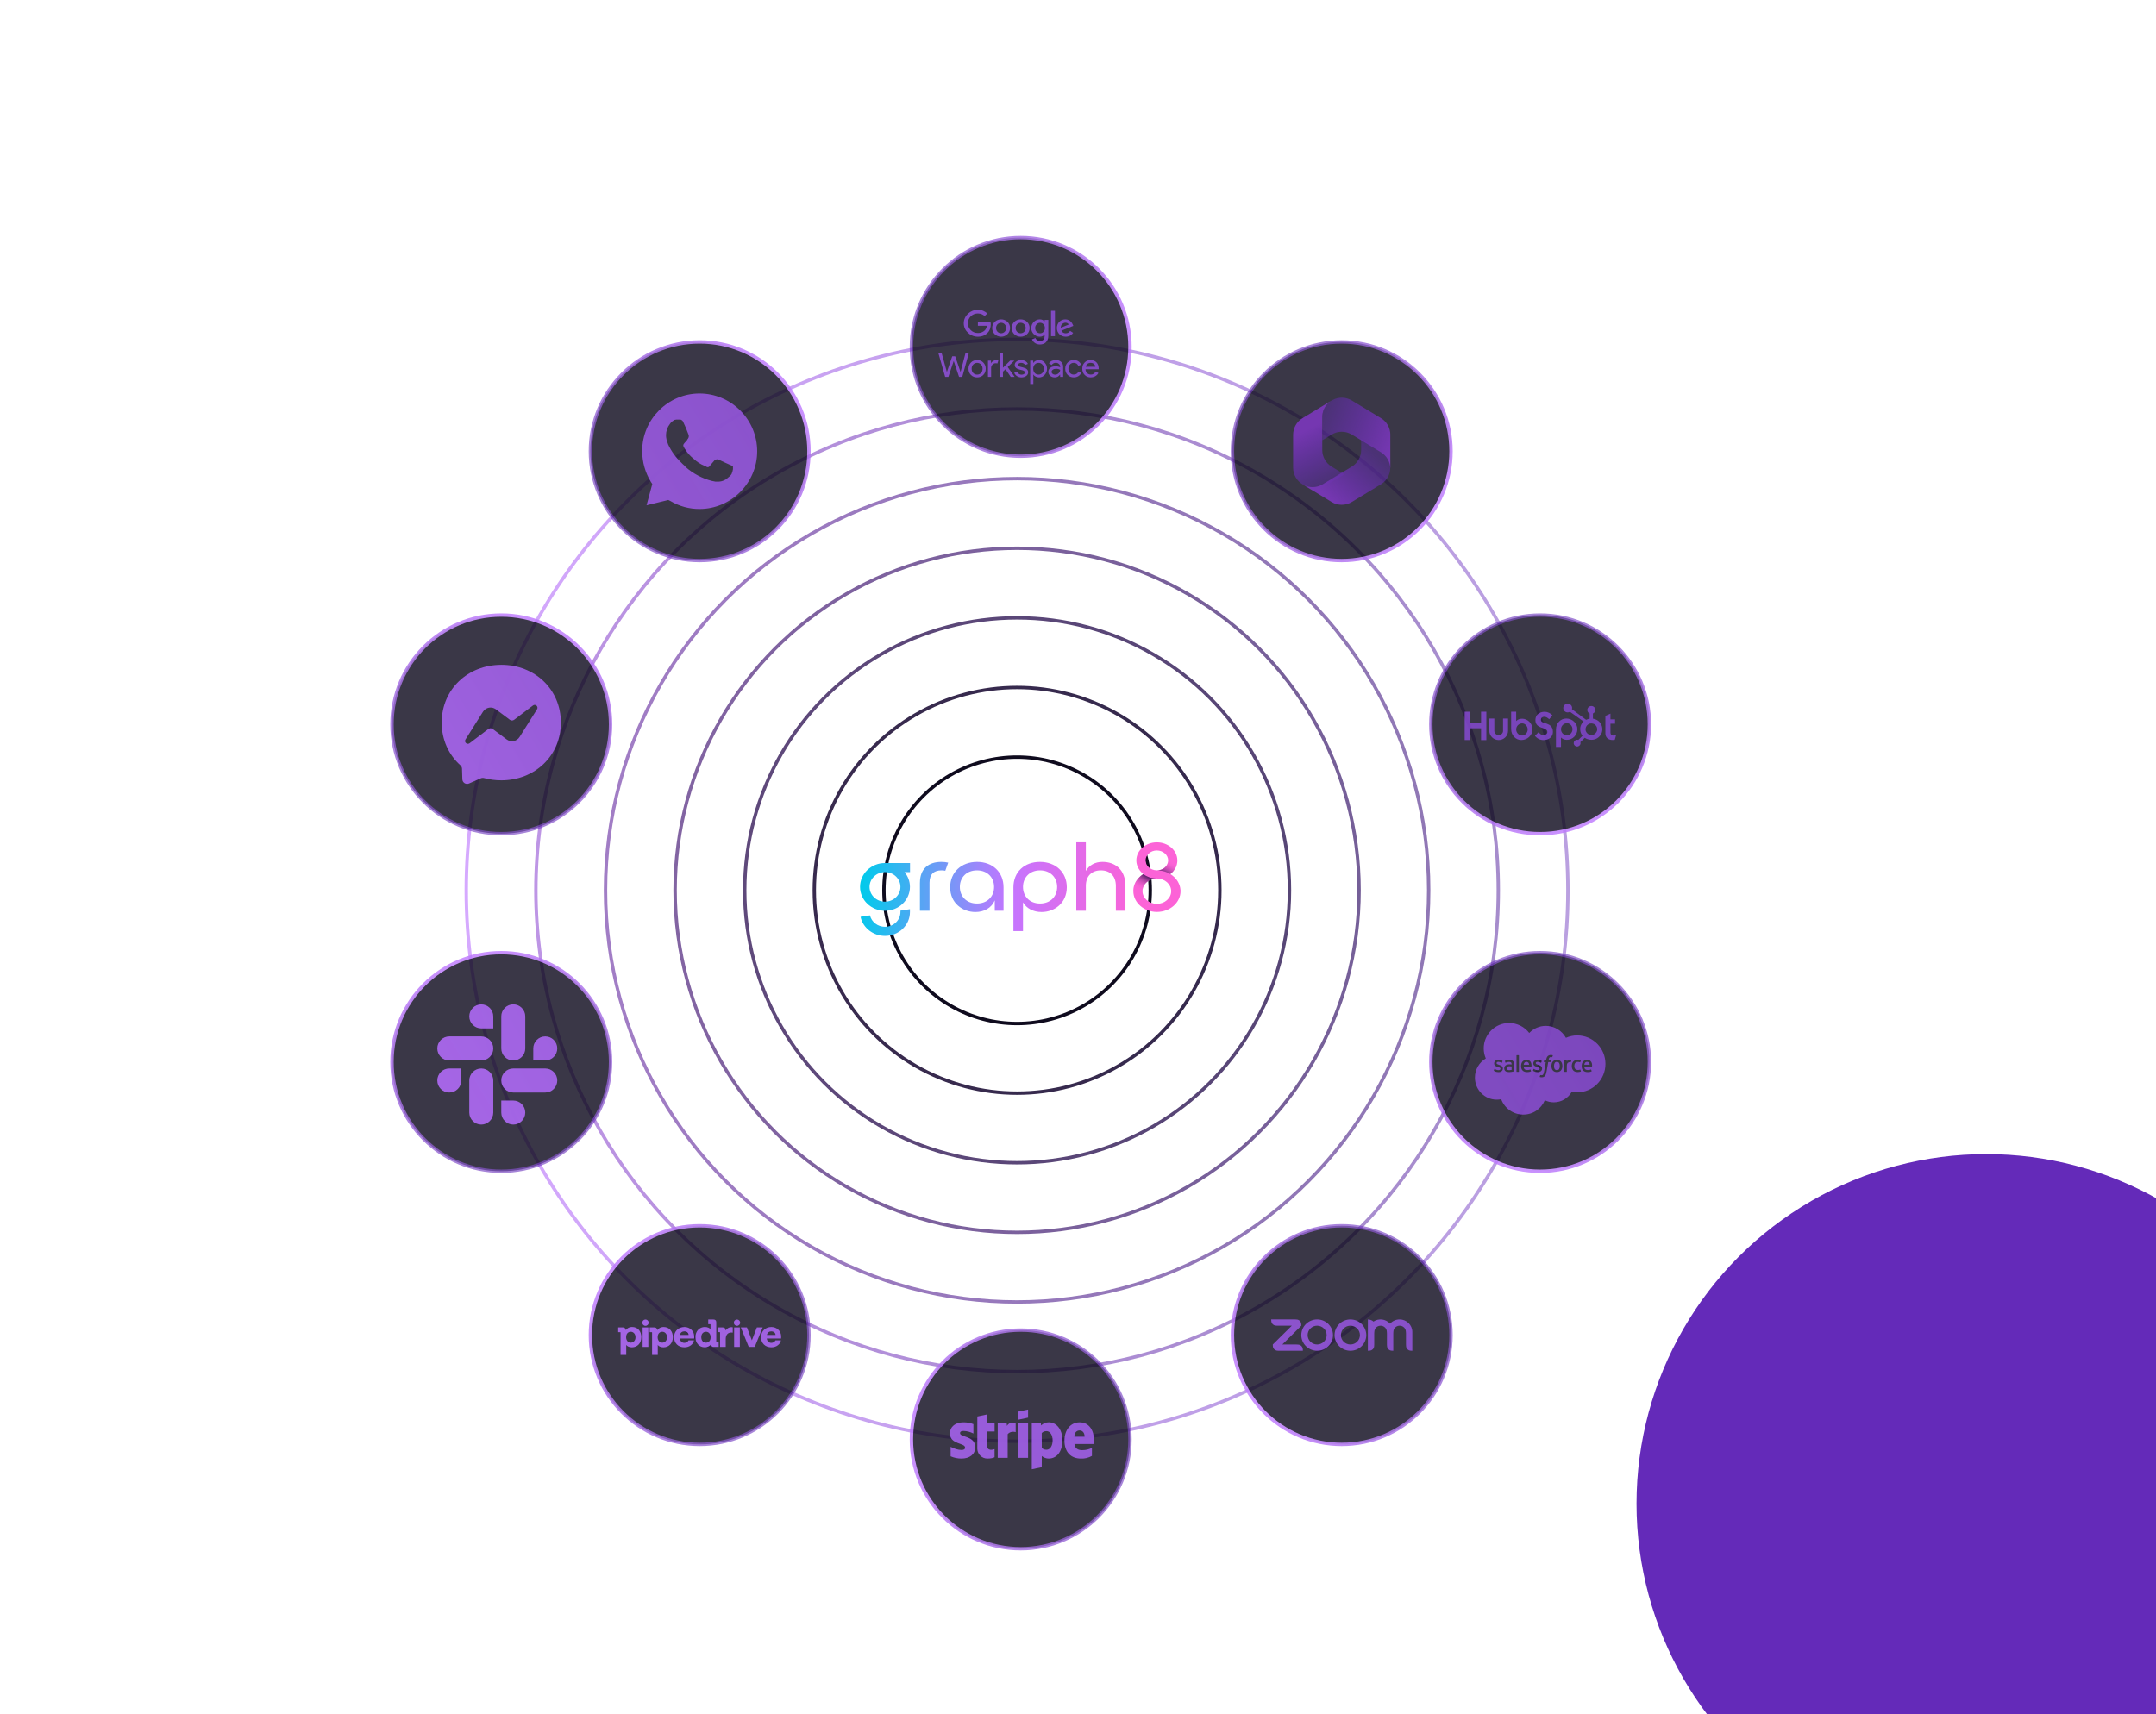 <svg width="635" height="505" viewBox="0 0 635 505" fill="none" xmlns="http://www.w3.org/2000/svg">
<g clip-path="url(#clip0_25_31)">
<g filter="url(#filter0_f_25_31)">
<circle cx="103" cy="103" r="103" transform="matrix(-1 0 0 1 688 340)" fill="#642AB9"/>
</g>
</g>
<path d="M319.172 228.306C307.038 221.295 292.084 221.295 279.95 228.306C267.816 235.317 260.339 248.271 260.339 262.288C260.339 276.306 267.816 289.264 279.95 296.271C292.084 303.282 307.038 303.282 319.172 296.271C331.306 289.26 338.782 276.306 338.782 262.288C338.782 248.271 331.306 235.313 319.172 228.306Z" stroke="#0F0B1E" stroke-miterlimit="10"/>
<path opacity="0.94" d="M329.42 210.54C310.941 199.866 288.173 199.866 269.697 210.54C251.217 221.215 239.833 240.939 239.833 262.288C239.833 283.634 251.217 303.362 269.697 314.036C288.177 324.711 310.945 324.711 329.42 314.036C347.9 303.362 359.284 283.638 359.284 262.288C359.284 240.943 347.9 221.215 329.42 210.54Z" stroke="url(#paint0_linear_25_31)" stroke-miterlimit="10"/>
<path opacity="0.88" d="M339.673 192.779C314.851 178.44 284.27 178.44 259.448 192.779C234.627 207.117 219.336 233.611 219.336 262.288C219.336 290.962 234.627 317.46 259.448 331.798C284.27 346.137 314.851 346.137 339.673 331.798C364.494 317.46 379.785 290.966 379.785 262.288C379.785 233.615 364.494 207.117 339.673 192.779Z" stroke="url(#paint1_linear_25_31)" stroke-miterlimit="10"/>
<path opacity="0.82" d="M349.922 175.017C318.758 157.015 280.359 157.015 249.196 175.017C218.032 193.019 198.831 226.287 198.831 262.288C198.831 298.289 218.028 331.557 249.196 349.56C280.359 367.562 318.758 367.562 349.922 349.56C381.085 331.557 400.287 298.289 400.287 262.288C400.287 226.287 381.089 193.019 349.922 175.017Z" stroke="url(#paint2_linear_25_31)" stroke-miterlimit="10"/>
<path opacity="0.76" d="M360.174 157.251C322.665 135.585 276.456 135.585 238.947 157.251C201.438 178.918 178.333 218.956 178.333 262.284C178.333 305.613 201.438 345.655 238.947 367.317C276.456 388.984 322.665 388.984 360.174 367.317C397.683 345.651 420.788 305.613 420.788 262.284C420.788 218.956 397.683 178.914 360.174 157.251Z" stroke="url(#paint3_linear_25_31)" stroke-miterlimit="10"/>
<path opacity="0.7" d="M370.423 139.49C326.572 114.159 272.545 114.159 228.694 139.49C184.844 164.82 157.828 211.628 157.828 262.288C157.828 312.945 184.84 359.757 228.694 385.087C272.545 410.417 326.572 410.417 370.423 385.087C414.274 359.757 441.289 312.949 441.289 262.288C441.289 211.632 414.278 164.82 370.423 139.49Z" stroke="url(#paint4_linear_25_31)" stroke-miterlimit="10"/>
<path opacity="0.64" d="M380.676 121.728C330.479 92.734 268.638 92.734 218.446 121.728C168.249 150.722 137.327 204.3 137.327 262.288C137.327 320.273 168.249 373.855 218.442 402.849C268.638 431.843 330.479 431.843 380.672 402.849C430.868 373.855 461.787 320.277 461.787 262.288C461.787 204.304 430.864 150.722 380.672 121.728H380.676Z" stroke="url(#paint5_linear_25_31)" stroke-miterlimit="10"/>
<g opacity="0.82">
<path d="M300.624 456.258C318.4 456.258 332.81 441.842 332.81 424.058C332.81 406.274 318.4 391.857 300.624 391.857C282.848 391.857 268.438 406.274 268.438 424.058C268.438 441.842 282.848 456.258 300.624 456.258Z" fill="#0F0B1E" stroke="url(#paint6_linear_25_31)" stroke-miterlimit="10"/>
</g>
<g opacity="0.82">
<path d="M206.075 425.522C223.851 425.522 238.261 411.106 238.261 393.322C238.261 375.538 223.851 361.121 206.075 361.121C188.299 361.121 173.889 375.538 173.889 393.322C173.889 411.106 188.299 425.522 206.075 425.522Z" fill="#0F0B1E" stroke="url(#paint7_linear_25_31)" stroke-miterlimit="10"/>
</g>
<g opacity="0.82">
<path d="M147.639 345.057C165.415 345.057 179.826 330.642 179.826 312.861C179.826 295.079 165.415 280.664 147.639 280.664C129.864 280.664 115.453 295.079 115.453 312.861C115.453 330.642 129.864 345.057 147.639 345.057Z" fill="#0F0B1E" stroke="url(#paint8_linear_25_31)" stroke-miterlimit="10"/>
</g>
<g opacity="0.82">
<path d="M147.639 245.598C165.415 245.598 179.826 231.183 179.826 213.402C179.826 195.62 165.415 181.205 147.639 181.205C129.864 181.205 115.453 195.62 115.453 213.402C115.453 231.183 129.864 245.598 147.639 245.598Z" fill="#0F0B1E" stroke="url(#paint9_linear_25_31)" stroke-miterlimit="10"/>
</g>
<g opacity="0.82">
<path d="M206.075 165.137C223.851 165.137 238.261 150.72 238.261 132.936C238.261 115.152 223.851 100.736 206.075 100.736C188.299 100.736 173.889 115.152 173.889 132.936C173.889 150.72 188.299 165.137 206.075 165.137Z" fill="#0F0B1E" stroke="url(#paint10_linear_25_31)" stroke-miterlimit="10"/>
</g>
<g opacity="0.82">
<path d="M300.624 134.401C318.4 134.401 332.81 119.984 332.81 102.201C332.81 84.417 318.4 70 300.624 70C282.848 70 268.438 84.417 268.438 102.201C268.438 119.984 282.848 134.401 300.624 134.401Z" fill="#0F0B1E" stroke="url(#paint11_linear_25_31)" stroke-miterlimit="10"/>
</g>
<g opacity="0.82">
<path d="M395.172 165.137C412.948 165.137 427.358 150.72 427.358 132.936C427.358 115.152 412.948 100.736 395.172 100.736C377.396 100.736 362.986 115.152 362.986 132.936C362.986 150.72 377.396 165.137 395.172 165.137Z" fill="#0F0B1E" stroke="url(#paint12_linear_25_31)" stroke-miterlimit="10"/>
</g>
<g opacity="0.82">
<path d="M453.604 245.598C471.38 245.598 485.79 231.183 485.79 213.402C485.79 195.62 471.38 181.205 453.604 181.205C435.828 181.205 421.418 195.62 421.418 213.402C421.418 231.183 435.828 245.598 453.604 245.598Z" fill="#0F0B1E" stroke="url(#paint13_linear_25_31)" stroke-miterlimit="10"/>
</g>
<g opacity="0.82">
<path d="M453.604 345.057C471.38 345.057 485.79 330.642 485.79 312.861C485.79 295.079 471.38 280.664 453.604 280.664C435.828 280.664 421.418 295.079 421.418 312.861C421.418 330.642 435.828 345.057 453.604 345.057Z" fill="#0F0B1E" stroke="url(#paint14_linear_25_31)" stroke-miterlimit="10"/>
</g>
<g opacity="0.82">
<path d="M395.172 425.522C412.948 425.522 427.358 411.106 427.358 393.322C427.358 375.538 412.948 361.121 395.172 361.121C377.396 361.121 362.986 375.538 362.986 393.322C362.986 411.106 377.396 425.522 395.172 425.522Z" fill="#0F0B1E" stroke="url(#paint15_linear_25_31)" stroke-miterlimit="10"/>
</g>
<path d="M284.37 104.022H285.337L283.412 111.025H282.465L280.917 106.41H280.876L279.324 111.025H278.377L276.372 104.022H277.339L278.859 109.528H278.899L280.459 104.962H281.326L282.886 109.528H282.926L284.366 104.022H284.37Z" fill="url(#paint16_linear_25_31)"/>
<path d="M285.249 108.629C285.249 107.891 285.485 107.285 285.963 106.799C286.444 106.318 287.054 106.073 287.788 106.073C288.522 106.073 289.124 106.314 289.601 106.799C290.082 107.281 290.327 107.891 290.327 108.629C290.327 109.368 290.086 109.982 289.601 110.459C289.124 110.941 288.522 111.186 287.788 111.186C287.054 111.186 286.448 110.945 285.963 110.459C285.485 109.978 285.249 109.368 285.249 108.629ZM286.175 108.629C286.175 109.143 286.328 109.56 286.637 109.881C286.945 110.203 287.326 110.359 287.784 110.359C288.241 110.359 288.622 110.199 288.935 109.881C289.244 109.56 289.396 109.143 289.396 108.629C289.396 108.116 289.244 107.706 288.935 107.389C288.622 107.064 288.237 106.9 287.784 106.9C287.33 106.9 286.953 107.064 286.637 107.389C286.328 107.71 286.175 108.124 286.175 108.629ZM291.911 111.025H290.985V106.234H291.871V107.016H291.911C292.008 106.763 292.2 106.547 292.493 106.366C292.786 106.185 293.075 106.097 293.355 106.097C293.636 106.097 293.853 106.137 294.041 106.214L293.756 107.084C293.64 107.04 293.46 107.016 293.211 107.016C292.862 107.016 292.557 107.153 292.3 107.426C292.044 107.698 291.911 108.019 291.911 108.385V111.025ZM298.807 111.025H297.687L296.147 108.766L295.393 109.488V111.025H294.466V104.022H295.393V108.336L297.527 106.234H298.718V106.27L296.793 108.128L298.807 110.985V111.025Z" fill="url(#paint17_linear_25_31)"/>
<path d="M302.814 109.697C302.814 110.114 302.625 110.467 302.252 110.752C301.875 111.037 301.402 111.182 300.832 111.182C300.335 111.182 299.898 111.057 299.525 110.804C299.156 110.564 298.875 110.215 298.718 109.813L299.545 109.472C299.665 109.761 299.842 109.982 300.074 110.142C300.295 110.299 300.56 110.383 300.836 110.383C301.133 110.383 301.378 110.323 301.578 110.199C301.775 110.074 301.875 109.926 301.875 109.761C301.875 109.456 301.635 109.231 301.149 109.087L300.303 108.882C299.344 108.645 298.863 108.196 298.863 107.534C298.863 107.096 299.047 106.747 299.412 106.482C299.777 106.218 300.247 106.085 300.816 106.089C301.253 106.089 301.647 106.189 302 106.394C302.353 106.595 302.597 106.868 302.742 107.205L301.915 107.538C301.819 107.333 301.663 107.169 301.458 107.064C301.241 106.948 300.997 106.892 300.748 106.892C300.519 106.892 300.295 106.948 300.098 107.068C299.906 107.185 299.809 107.329 299.809 107.498C299.809 107.771 300.074 107.967 300.604 108.084L301.35 108.268C302.337 108.497 302.822 108.979 302.822 109.701M306.031 111.182C305.67 111.182 305.337 111.105 305.04 110.957C304.739 110.808 304.511 110.608 304.35 110.359H304.31L304.35 111.025V113.136H303.424V106.234H304.31V106.9H304.35C304.511 106.651 304.739 106.454 305.04 106.302C305.337 106.153 305.67 106.077 306.031 106.077C306.681 106.077 307.234 106.326 307.683 106.82C308.145 107.321 308.377 107.923 308.377 108.629C308.377 109.336 308.145 109.942 307.683 110.439C307.234 110.937 306.681 111.182 306.031 111.182ZM305.882 110.359C306.328 110.359 306.697 110.194 307.002 109.869C307.302 109.548 307.455 109.135 307.455 108.629C307.455 108.124 307.306 107.714 307.002 107.389C306.701 107.064 306.328 106.9 305.882 106.9C305.437 106.9 305.056 107.064 304.755 107.389C304.458 107.714 304.31 108.132 304.31 108.629C304.31 109.127 304.458 109.556 304.755 109.881C305.056 110.203 305.433 110.359 305.882 110.359ZM310.917 106.077C311.602 106.077 312.14 106.254 312.537 106.611C312.934 106.968 313.131 107.454 313.131 108.076V111.029H312.244V110.363H312.204C311.823 110.909 311.314 111.186 310.672 111.186C310.126 111.186 309.673 111.029 309.308 110.716C308.943 110.403 308.758 110.01 308.758 109.544C308.758 109.051 308.951 108.653 309.34 108.361C309.725 108.068 310.243 107.919 310.884 107.919C311.434 107.919 311.887 108.015 312.244 108.212V108.003C312.244 107.69 312.116 107.425 311.863 107.209C311.618 106.992 311.298 106.876 310.969 106.88C310.451 106.88 310.042 107.092 309.741 107.518L308.927 107.02C309.38 106.394 310.042 106.081 310.925 106.081M309.717 109.56C309.717 109.797 309.821 109.99 310.022 110.146C310.227 110.303 310.467 110.383 310.74 110.383C311.129 110.383 311.478 110.243 311.783 109.962C312.088 109.681 312.24 109.352 312.24 108.975C311.951 108.754 311.546 108.641 311.033 108.641C310.656 108.641 310.343 108.73 310.09 108.906C309.842 109.083 309.713 109.3 309.713 109.564M316.276 111.182C315.541 111.182 314.936 110.941 314.45 110.455C313.973 109.962 313.736 109.352 313.736 108.625C313.736 107.899 313.973 107.281 314.45 106.795C314.932 106.314 315.541 106.069 316.276 106.069C316.781 106.069 317.218 106.189 317.595 106.434C317.972 106.679 318.253 107.016 318.442 107.446L317.595 107.791C317.334 107.189 316.873 106.892 316.215 106.892C315.79 106.892 315.425 107.056 315.116 107.389C314.815 107.722 314.663 108.132 314.663 108.621C314.663 109.111 314.811 109.52 315.116 109.853C315.425 110.186 315.79 110.351 316.215 110.351C316.893 110.351 317.371 110.05 317.647 109.452L318.474 109.793C318.293 110.223 318.008 110.564 317.623 110.804C317.234 111.053 316.785 111.174 316.276 111.174M321.261 111.182C320.535 111.182 319.938 110.941 319.468 110.455C318.999 109.974 318.762 109.364 318.762 108.625C318.762 107.887 318.991 107.289 319.448 106.799C319.906 106.314 320.487 106.069 321.201 106.069C321.915 106.069 322.513 106.298 322.95 106.759C323.383 107.217 323.6 107.863 323.6 108.69L323.588 108.786H319.713C319.729 109.255 319.89 109.633 320.194 109.918C320.503 110.207 320.872 110.347 321.302 110.347C321.891 110.347 322.357 110.058 322.689 109.488L323.516 109.877C323.307 110.271 322.986 110.6 322.593 110.825C322.2 111.053 321.751 111.17 321.257 111.17M319.781 108.052H322.609C322.581 107.718 322.441 107.442 322.192 107.225C321.943 107.008 321.602 106.896 321.181 106.896C320.832 106.896 320.531 107 320.279 107.209C320.026 107.417 319.858 107.694 319.781 108.048V108.052Z" fill="url(#paint18_linear_25_31)"/>
<path d="M288.012 95.972V94.889H291.747C291.787 95.109 291.807 95.33 291.807 95.555C291.807 96.366 291.578 97.373 290.84 98.087C290.122 98.814 289.208 99.199 287.992 99.199C285.742 99.199 283.853 97.421 283.853 95.234C283.853 93.047 285.742 91.269 287.992 91.269C289.24 91.269 290.122 91.743 290.788 92.361L290.002 93.123C289.525 92.69 288.879 92.349 287.992 92.349C286.352 92.349 285.064 93.633 285.064 95.23C285.064 96.827 286.348 98.111 287.988 98.111C289.051 98.111 289.661 97.698 290.046 97.321C290.363 97.012 290.572 96.574 290.652 95.972H288.008H288.012Z" fill="url(#paint19_linear_25_31)"/>
<path d="M297.491 96.642C297.491 98.115 296.308 99.195 294.856 99.195C293.404 99.195 292.22 98.111 292.22 96.642C292.22 95.174 293.404 94.09 294.856 94.09C296.308 94.09 297.495 95.166 297.491 96.642ZM296.34 96.642C296.34 95.724 295.654 95.097 294.856 95.097C294.057 95.097 293.371 95.728 293.371 96.642C293.371 97.558 294.057 98.188 294.856 98.188C295.654 98.188 296.34 97.549 296.34 96.642Z" fill="url(#paint20_linear_25_31)"/>
<path d="M303.247 96.642C303.247 98.115 302.064 99.195 300.612 99.195C299.16 99.195 297.972 98.111 297.972 96.642C297.972 95.174 299.156 94.09 300.608 94.09C302.06 94.09 303.247 95.166 303.247 96.642ZM302.092 96.642C302.092 95.724 301.406 95.097 300.608 95.097C299.809 95.097 299.124 95.728 299.124 96.642C299.124 97.558 299.809 98.188 300.608 98.188C301.406 98.188 302.092 97.549 302.092 96.642Z" fill="url(#paint21_linear_25_31)"/>
<path d="M308.762 94.247V98.83C308.762 100.716 307.619 101.486 306.263 101.486C304.988 101.486 304.222 100.656 303.933 99.977L304.94 99.572C305.12 99.985 305.558 100.479 306.263 100.479C307.13 100.479 307.667 99.957 307.667 98.982V98.617H307.627C307.367 98.926 306.869 99.199 306.243 99.199C304.932 99.199 303.724 98.087 303.724 96.654C303.724 95.222 304.928 94.09 306.243 94.09C306.869 94.09 307.367 94.363 307.627 94.66H307.667V94.247H308.762ZM307.748 96.654C307.748 95.756 307.13 95.097 306.344 95.097C305.558 95.097 304.88 95.756 304.88 96.654C304.88 97.553 305.545 98.192 306.344 98.192C307.142 98.192 307.748 97.545 307.748 96.654Z" fill="url(#paint22_linear_25_31)"/>
<path d="M309.561 91.566H310.716V99.042H309.561V91.566Z" fill="url(#paint23_linear_25_31)"/>
<path d="M315.176 97.485L316.071 98.067C315.782 98.481 315.088 99.199 313.881 99.199C312.389 99.199 311.274 98.075 311.274 96.647C311.274 95.13 312.397 94.094 313.752 94.094C315.108 94.094 315.782 95.15 316.003 95.719L316.123 96.008L312.609 97.421C312.878 97.935 313.295 98.196 313.885 98.196C314.475 98.196 314.88 97.915 315.181 97.489M312.417 96.566L314.767 95.619C314.639 95.298 314.25 95.077 313.793 95.077C313.207 95.077 312.393 95.579 312.421 96.566" fill="url(#paint24_linear_25_31)"/>
<path d="M395.974 139.763L388.016 144.418H386.48L383.62 142.68C381.907 141.641 380.86 139.779 380.86 137.772V128.105C380.86 126.098 381.907 124.232 383.62 123.193L392.208 117.988C392.26 117.956 392.316 117.924 392.368 117.896L392.208 117.992C392.132 118.04 392.055 118.088 391.979 118.136C391.939 118.16 391.899 118.188 391.859 118.217C391.835 118.233 391.811 118.253 391.787 118.269C391.759 118.289 391.731 118.309 391.702 118.329C391.674 118.349 391.646 118.369 391.622 118.393C391.59 118.417 391.562 118.441 391.534 118.465C391.522 118.477 391.506 118.485 391.494 118.501C390.206 119.581 389.444 121.19 389.444 122.9V132.567C389.444 134.574 390.491 136.436 392.204 137.479L395.97 139.763H395.974Z" fill="url(#paint25_linear_25_31)"/>
<path d="M400.896 129.349V132.563C400.896 134.57 399.849 136.432 398.137 137.471L389.549 142.684C387.792 143.751 385.606 143.788 383.817 142.8L392.208 147.889C394.029 148.992 396.315 148.992 398.137 147.889L406.725 142.676C408.437 141.637 409.484 139.775 409.484 137.768V135.449L408.77 134.373L400.896 129.353V129.349Z" fill="url(#paint26_linear_25_31)"/>
<path d="M409.484 128.101V137.768C409.484 137.832 409.484 137.892 409.484 137.957C409.42 136.022 408.385 134.241 406.724 133.233L398.136 128.024C396.315 126.921 394.033 126.921 392.208 128.024L389.444 129.698V122.896C389.444 121.186 390.206 119.577 391.494 118.497C391.506 118.485 391.522 118.473 391.534 118.461C391.562 118.437 391.594 118.413 391.626 118.389C391.654 118.369 391.678 118.345 391.706 118.325C391.735 118.305 391.763 118.285 391.791 118.265C391.815 118.245 391.839 118.229 391.863 118.213C391.903 118.184 391.943 118.156 391.983 118.132C392.055 118.08 392.132 118.032 392.212 117.988L392.372 117.891H392.384C394.177 116.88 396.375 116.916 398.14 117.984L406.728 123.189C408.445 124.228 409.492 126.09 409.492 128.101H409.484Z" fill="url(#paint27_linear_25_31)"/>
<path d="M431.382 209.666H432.934V213.073H436.211V209.666H437.767V218.037H436.211V214.545H432.938V218.017H431.382V209.666ZM442.693 215.296C442.693 215.998 442.116 216.564 441.406 216.568C440.696 216.568 440.122 215.998 440.118 215.296V211.68H438.642V215.296C438.642 216.801 439.877 218.017 441.402 218.017C442.926 218.017 444.161 216.797 444.161 215.296V211.68H442.685V215.296M448.285 211.74C447.631 211.712 447.001 211.961 446.552 212.426V209.661H445.072V214.782C445.072 216.7 446.48 218.013 448.056 218.013C449.793 218.013 451.349 216.676 451.349 214.87C451.349 213.065 449.93 211.728 448.261 211.728H448.281V211.736L448.285 211.74ZM448.325 216.688C447.322 216.688 446.556 215.866 446.556 214.898C446.556 213.931 447.322 213.109 448.325 213.109C449.175 213.109 449.942 213.935 449.942 214.898C449.942 215.862 449.175 216.688 448.325 216.688ZM453.84 212.126C453.84 211.391 454.334 211.158 454.875 211.158C455.309 211.158 455.886 211.483 456.267 211.885L457.234 210.769C456.753 210.131 455.77 209.69 454.972 209.69C453.371 209.69 452.212 210.609 452.212 212.13C452.212 214.955 455.738 214.06 455.738 215.641C455.738 216.126 455.256 216.556 454.703 216.556C453.828 216.556 453.544 216.139 453.147 215.693L452.076 216.785C452.761 217.611 453.608 218.029 454.627 218.029C456.147 218.029 457.374 217.098 457.374 215.649C457.374 212.507 453.848 213.486 453.848 212.13M461.257 211.684C459.677 211.684 458.273 213.016 458.273 214.915V220.051H459.753V217.274C460.246 217.748 460.756 217.96 461.486 217.96C463.134 217.96 464.575 216.6 464.575 214.818C464.575 213.036 463.034 211.676 461.277 211.676H461.261V211.684H461.257ZM461.522 216.632C460.519 216.632 459.753 215.805 459.753 214.842C459.753 213.879 460.519 213.053 461.522 213.053C462.372 213.053 463.139 213.879 463.139 214.842C463.139 215.805 462.372 216.632 461.522 216.632ZM475.441 216.712C474.566 216.712 474.322 216.343 474.322 215.769V213.205H475.678V211.925H474.322V210.235L472.826 210.898V216.034C472.826 217.367 473.744 218.009 475.008 218.009C475.204 218.009 475.405 217.997 475.597 217.96L475.966 216.636L475.445 216.66" fill="url(#paint28_linear_25_31)"/>
<path d="M471.538 213.281C471.253 212.8 470.856 212.414 470.355 212.126C469.986 211.913 469.585 211.776 469.159 211.72V210.191C469.589 210.015 469.869 209.593 469.861 209.136C469.861 208.494 469.34 207.992 468.69 207.992C468.04 207.992 467.511 208.506 467.507 209.148C467.507 209.621 467.76 210.023 468.193 210.203V211.732C467.844 211.784 467.487 211.889 467.154 212.057L462.978 208.931C463.01 208.823 463.034 208.71 463.034 208.594C463.034 207.884 462.453 207.31 461.731 207.31C461.009 207.31 460.427 207.888 460.427 208.594C460.427 209.3 461.009 209.878 461.731 209.878C461.967 209.878 462.196 209.81 462.401 209.69L462.669 209.894L466.416 212.555C466.219 212.735 466.031 212.936 465.886 213.165C465.577 213.622 465.413 214.156 465.405 214.706V214.818C465.405 215.212 465.485 215.577 465.61 215.934C465.726 216.239 465.89 216.516 466.091 216.765L464.847 217.993C464.33 217.8 463.748 218.061 463.56 218.578C463.516 218.691 463.496 218.807 463.496 218.928C463.496 219.473 463.941 219.919 464.494 219.923H464.502C465.056 219.923 465.505 219.481 465.509 218.936V218.928C465.509 218.827 465.493 218.723 465.461 218.627L466.745 217.358C466.921 217.479 467.118 217.583 467.318 217.668C467.739 217.852 468.197 217.944 468.654 217.944H468.742C469.276 217.944 469.801 217.816 470.267 217.563C470.768 217.294 471.165 216.925 471.466 216.452C471.771 215.982 471.927 215.44 471.927 214.886V214.858C471.927 214.293 471.791 213.775 471.514 213.301L471.522 213.277L471.538 213.281ZM469.97 215.942C469.621 216.323 469.224 216.56 468.766 216.56H468.686C468.429 216.56 468.177 216.492 467.928 216.359C467.655 216.219 467.427 216.018 467.262 215.761C467.086 215.513 466.985 215.24 466.985 214.947V214.854C466.985 214.569 467.046 214.297 467.178 214.044C467.318 213.771 467.535 213.542 467.8 213.378C468.064 213.185 468.345 213.125 468.658 213.125H468.686C468.967 213.125 469.244 213.185 469.492 213.309C469.749 213.446 469.962 213.634 470.13 213.879C470.287 214.12 470.383 214.393 470.415 214.678L470.423 214.858C470.419 215.264 470.255 215.649 469.97 215.942Z" fill="url(#paint29_linear_25_31)"/>
<path d="M449.585 312.825C449.292 312.825 449.083 312.941 448.947 313.15C448.859 313.286 448.798 313.463 448.766 313.675H450.355C450.339 313.471 450.299 313.286 450.206 313.15C450.066 312.941 449.873 312.825 449.581 312.825H449.585Z" fill="url(#paint30_linear_25_31)"/>
<path d="M443.957 314.281C443.825 314.374 443.756 314.518 443.756 314.715C443.756 314.839 443.78 314.935 443.825 315.004C443.853 315.048 443.865 315.068 443.953 315.136C443.953 315.136 444.153 315.292 444.607 315.268C444.928 315.248 445.208 315.188 445.208 315.188V314.173C445.208 314.173 444.924 314.125 444.603 314.121C444.149 314.113 443.957 314.281 443.957 314.281Z" fill="url(#paint31_linear_25_31)"/>
<path d="M458.546 312.837C458.253 312.837 458.044 312.937 457.908 313.146C457.771 313.358 457.699 313.655 457.699 314.04C457.699 314.426 457.767 314.727 457.908 314.939C458.044 315.152 458.253 315.252 458.546 315.252C458.838 315.252 459.047 315.148 459.187 314.939C459.328 314.727 459.4 314.426 459.4 314.04C459.4 313.655 459.328 313.358 459.187 313.146C459.047 312.937 458.838 312.837 458.546 312.837Z" fill="url(#paint32_linear_25_31)"/>
<path d="M467.435 312.825C467.142 312.825 466.933 312.941 466.797 313.15C466.705 313.286 466.649 313.463 466.616 313.675H468.205C468.189 313.471 468.149 313.286 468.056 313.15C467.916 312.941 467.724 312.825 467.431 312.825H467.435Z" fill="url(#paint33_linear_25_31)"/>
<path d="M464.563 305.031C463.367 305.031 462.236 305.288 461.209 305.746C460.03 303.639 457.816 302.222 455.277 302.222C453.367 302.222 451.642 303.025 450.403 304.321C449.035 302.535 446.885 301.379 444.462 301.379C440.339 301.379 436.997 304.726 436.997 308.856C436.997 309.911 437.218 310.918 437.611 311.829C435.694 312.953 434.402 315.052 434.402 317.46C434.402 321.047 437.274 323.961 440.82 323.961C441.273 323.961 441.715 323.912 442.14 323.824C443.114 326.473 445.65 328.359 448.626 328.359C451.602 328.359 453.937 326.617 454.988 324.137C455.79 324.531 456.688 324.747 457.639 324.747C459.909 324.747 461.891 323.491 462.926 321.637C463.455 321.741 464.001 321.802 464.559 321.802C469.135 321.802 472.846 318.049 472.846 313.418C472.846 308.787 469.135 305.039 464.559 305.039L464.563 305.031ZM442.637 314.759C442.637 315.437 442.148 315.854 441.358 315.854C440.972 315.854 440.599 315.794 440.206 315.585C440.13 315.541 440.058 315.505 439.986 315.453C439.978 315.441 439.946 315.429 439.97 315.365L440.126 314.931C440.15 314.855 440.206 314.883 440.23 314.895C440.275 314.919 440.307 314.943 440.359 314.975C440.816 315.264 441.241 315.268 441.374 315.268C441.715 315.268 441.927 315.088 441.927 314.843V314.831C441.927 314.562 441.602 314.462 441.221 314.345L441.137 314.321C440.615 314.173 440.062 313.956 440.062 313.298V313.286C440.062 312.66 440.567 312.223 441.289 312.223H441.37C441.795 312.223 442.204 312.347 442.501 312.528C442.529 312.544 442.553 312.576 442.541 312.616C442.529 312.656 442.396 313.009 442.38 313.049C442.352 313.125 442.276 313.073 442.276 313.073C442.015 312.929 441.614 312.816 441.273 312.816C440.968 312.816 440.772 312.977 440.772 313.202V313.214C440.772 313.471 441.109 313.583 441.502 313.707L441.57 313.727C442.088 313.892 442.641 314.121 442.641 314.747V314.759H442.637ZM445.866 315.638C445.866 315.638 445.786 315.662 445.71 315.678C445.634 315.694 445.369 315.75 445.148 315.786C444.928 315.822 444.699 315.842 444.47 315.842C444.242 315.842 444.053 315.822 443.881 315.782C443.704 315.742 443.552 315.678 443.427 315.585C443.303 315.493 443.203 315.377 443.139 315.236C443.07 315.096 443.034 314.923 443.034 314.727C443.034 314.53 443.074 314.357 443.155 314.213C443.235 314.065 443.343 313.94 443.48 313.844C443.612 313.747 443.772 313.675 443.945 313.627C444.117 313.579 444.302 313.555 444.494 313.555C444.635 313.555 444.751 313.555 444.843 313.567C444.843 313.567 445.02 313.583 445.208 313.611V313.519C445.208 313.222 445.148 313.081 445.024 312.985C444.899 312.889 444.715 312.841 444.474 312.841C444.474 312.841 443.933 312.833 443.504 313.065C443.484 313.077 443.467 313.085 443.467 313.085C443.467 313.085 443.415 313.105 443.395 313.049L443.239 312.624C443.215 312.564 443.259 312.536 443.259 312.536C443.459 312.379 443.945 312.283 443.945 312.283C444.105 312.251 444.374 312.227 444.542 312.227C444.988 312.227 445.333 312.331 445.565 312.536C445.802 312.74 445.918 313.073 445.918 313.523V315.565C445.918 315.565 445.922 315.626 445.87 315.638H445.866ZM447.362 315.706C447.362 315.742 447.334 315.774 447.298 315.774H446.709C446.672 315.774 446.644 315.742 446.644 315.706V310.938C446.644 310.902 446.672 310.87 446.709 310.87H447.298C447.334 310.87 447.362 310.902 447.362 310.938V315.706ZM451.053 314.169C451.049 314.225 450.989 314.229 450.989 314.229H448.762C448.774 314.566 448.859 314.807 449.023 314.971C449.183 315.132 449.44 315.232 449.785 315.232C450.315 315.232 450.539 315.128 450.7 315.068C450.7 315.068 450.76 315.044 450.784 315.108L450.928 315.517C450.956 315.585 450.932 315.61 450.908 315.626C450.768 315.702 450.431 315.846 449.785 315.85C449.472 315.85 449.2 315.806 448.975 315.718C448.75 315.63 448.562 315.505 448.413 315.345C448.265 315.184 448.157 314.996 448.092 314.779C448.024 314.562 447.992 314.325 447.992 314.065C447.992 313.804 448.024 313.571 448.088 313.354C448.153 313.134 448.257 312.937 448.389 312.772C448.526 312.608 448.698 312.475 448.903 312.379C449.107 312.283 449.36 312.235 449.641 312.235C449.881 312.235 450.098 312.287 450.279 312.363C450.419 312.423 450.559 312.532 450.7 312.688C450.792 312.784 450.928 313.001 450.985 313.21C451.129 313.711 451.053 314.149 451.053 314.173V314.169ZM452.902 315.858C452.513 315.858 452.144 315.798 451.751 315.589C451.678 315.545 451.602 315.509 451.53 315.457C451.522 315.445 451.49 315.433 451.514 315.369L451.67 314.935C451.694 314.863 451.759 314.891 451.775 314.899C451.815 314.927 451.851 314.947 451.903 314.98C452.36 315.268 452.786 315.272 452.918 315.272C453.263 315.272 453.475 315.092 453.475 314.847V314.835C453.475 314.566 453.147 314.466 452.765 314.349L452.681 314.325C452.16 314.177 451.606 313.96 451.606 313.302V313.29C451.606 312.664 452.112 312.227 452.834 312.227H452.914C453.339 312.227 453.748 312.351 454.045 312.532C454.073 312.548 454.097 312.58 454.085 312.62C454.073 312.66 453.941 313.013 453.925 313.053C453.897 313.129 453.82 313.077 453.82 313.077C453.56 312.933 453.159 312.82 452.818 312.82C452.513 312.82 452.316 312.981 452.316 313.206V313.218C452.316 313.475 452.653 313.587 453.046 313.711L453.114 313.731C453.632 313.896 454.185 314.125 454.185 314.751V314.763C454.185 315.441 453.696 315.858 452.906 315.858H452.902ZM456.797 312.837C456.785 312.905 456.721 312.901 456.721 312.901H455.987L455.485 315.75C455.433 316.043 455.365 316.296 455.289 316.5C455.212 316.705 455.128 316.858 455 317.002C454.879 317.134 454.743 317.235 454.587 317.291C454.43 317.347 454.246 317.375 454.041 317.375C453.945 317.375 453.837 317.375 453.712 317.343C453.624 317.323 453.576 317.307 453.508 317.283C453.48 317.271 453.459 317.239 453.471 317.195C453.488 317.151 453.616 316.789 453.636 316.741C453.66 316.685 453.716 316.705 453.716 316.705C453.756 316.721 453.784 316.733 453.837 316.745C453.889 316.757 453.961 316.765 454.013 316.765C454.109 316.765 454.198 316.753 454.274 316.729C454.366 316.697 454.422 316.645 454.478 316.573C454.538 316.496 454.587 316.392 454.635 316.256C454.683 316.115 454.727 315.931 454.767 315.706L455.268 312.909H454.775C454.715 312.909 454.695 312.881 454.703 312.837L454.787 312.371C454.799 312.303 454.863 312.307 454.863 312.307H455.369L455.397 312.154C455.473 311.705 455.625 311.364 455.846 311.143C456.071 310.918 456.388 310.802 456.789 310.802C456.905 310.802 457.005 310.81 457.094 310.826C457.178 310.842 457.242 310.858 457.314 310.878C457.33 310.886 457.37 310.906 457.354 310.954L457.186 311.424C457.17 311.46 457.162 311.48 457.09 311.456C457.074 311.452 457.045 311.444 456.977 311.428C456.929 311.416 456.861 311.408 456.793 311.408C456.705 311.408 456.624 311.42 456.556 311.44C456.488 311.464 456.424 311.5 456.372 311.556C456.315 311.613 456.251 311.693 456.215 311.793C456.135 312.03 456.103 312.279 456.099 312.299H456.813C456.873 312.299 456.889 312.327 456.885 312.371L456.801 312.837H456.797ZM460.058 314.751C459.994 314.971 459.893 315.164 459.757 315.325C459.625 315.485 459.452 315.614 459.252 315.706C459.051 315.798 458.814 315.842 458.546 315.842C458.277 315.842 458.04 315.794 457.84 315.706C457.639 315.614 457.467 315.485 457.334 315.325C457.202 315.164 457.098 314.971 457.033 314.751C456.969 314.534 456.937 314.293 456.937 314.04C456.937 313.788 456.969 313.551 457.033 313.33C457.098 313.113 457.198 312.917 457.334 312.756C457.467 312.596 457.639 312.463 457.84 312.371C458.04 312.279 458.277 312.231 458.546 312.231C458.814 312.231 459.051 312.279 459.252 312.371C459.452 312.463 459.625 312.596 459.757 312.756C459.889 312.917 459.994 313.109 460.058 313.33C460.122 313.547 460.154 313.788 460.154 314.04C460.154 314.293 460.122 314.53 460.058 314.751ZM462.814 312.419C462.794 312.479 462.685 312.788 462.645 312.889C462.629 312.929 462.605 312.953 462.565 312.949C462.565 312.949 462.437 312.917 462.32 312.917C462.24 312.917 462.124 312.929 462.023 312.961C461.923 312.993 461.831 313.049 461.747 313.125C461.666 313.206 461.598 313.314 461.55 313.455C461.502 313.595 461.474 313.816 461.474 314.04V315.706C461.474 315.742 461.446 315.774 461.406 315.774H460.82C460.784 315.774 460.752 315.742 460.752 315.706V312.375C460.752 312.339 460.78 312.307 460.816 312.307H461.39C461.426 312.307 461.454 312.339 461.454 312.375V312.648C461.538 312.532 461.69 312.431 461.831 312.371C461.971 312.307 462.124 312.263 462.404 312.279C462.549 312.287 462.741 312.327 462.778 312.343C462.794 312.351 462.826 312.375 462.81 312.423L462.814 312.419ZM465.597 315.674C465.349 315.77 465.004 315.842 464.667 315.842C464.097 315.842 463.66 315.678 463.367 315.353C463.074 315.028 462.93 314.586 462.93 314.04C462.93 313.788 462.966 313.547 463.038 313.33C463.11 313.113 463.215 312.917 463.359 312.756C463.5 312.596 463.68 312.463 463.889 312.371C464.097 312.279 464.346 312.231 464.623 312.231C464.807 312.231 464.976 312.243 465.116 312.263C465.269 312.287 465.469 312.339 465.553 312.375C465.569 312.383 465.613 312.403 465.593 312.451C465.533 312.628 465.489 312.74 465.433 312.901C465.409 312.969 465.357 312.945 465.357 312.945C465.14 312.877 464.932 312.845 464.659 312.845C464.334 312.845 464.089 312.953 463.929 313.166C463.768 313.378 463.676 313.659 463.676 314.032C463.676 314.442 463.776 314.747 463.957 314.935C464.137 315.124 464.394 315.216 464.711 315.216C464.839 315.216 464.964 315.208 465.072 315.192C465.18 315.176 465.281 315.144 465.377 315.104C465.377 315.104 465.441 315.08 465.461 315.144L465.621 315.593C465.642 315.65 465.593 315.674 465.593 315.674H465.597ZM468.899 314.169C468.895 314.225 468.834 314.229 468.834 314.229H466.608C466.62 314.566 466.705 314.807 466.869 314.971C467.029 315.132 467.286 315.232 467.631 315.232C468.161 315.232 468.385 315.128 468.546 315.068C468.546 315.068 468.606 315.044 468.63 315.108L468.774 315.517C468.802 315.585 468.778 315.61 468.754 315.626C468.614 315.702 468.277 315.846 467.631 315.85C467.318 315.85 467.045 315.806 466.821 315.718C466.596 315.63 466.408 315.505 466.259 315.345C466.111 315.184 466.003 314.996 465.938 314.779C465.87 314.562 465.838 314.325 465.838 314.065C465.838 313.804 465.87 313.571 465.934 313.354C465.999 313.134 466.103 312.937 466.235 312.772C466.372 312.608 466.544 312.475 466.749 312.379C466.953 312.283 467.206 312.235 467.483 312.235C467.723 312.235 467.94 312.287 468.12 312.363C468.261 312.423 468.401 312.532 468.542 312.688C468.634 312.784 468.77 313.001 468.826 313.21C468.971 313.711 468.895 314.149 468.895 314.173L468.899 314.169Z" fill="url(#paint34_linear_25_31)"/>
<path d="M387.936 388.711H387.932C385.357 388.711 383.271 390.778 383.271 393.322C383.271 395.866 385.357 397.937 387.932 397.937C390.507 397.937 392.601 395.874 392.601 393.326C392.601 390.778 390.515 388.711 387.94 388.711H387.936ZM389.91 395.28C388.815 396.36 387.042 396.356 385.95 395.276C384.863 394.197 384.863 392.447 385.95 391.368C387.042 390.284 388.815 390.284 389.91 391.364H389.914C391.009 392.447 391.005 394.205 389.91 395.284V395.28Z" fill="url(#paint35_linear_25_31)"/>
<path d="M382.332 396.119L381.867 396.095H377.667L383.271 390.557L383.247 390.095C383.227 389.353 382.621 388.755 381.871 388.735L381.406 388.711H374.406L374.43 389.172C374.466 389.907 375.06 390.501 375.806 390.533L376.271 390.557H380.471L374.868 396.095L374.892 396.556C374.916 397.295 375.521 397.893 376.267 397.917L376.733 397.941H383.732L383.708 397.479C383.644 396.717 383.099 396.163 382.332 396.119Z" fill="url(#paint36_linear_25_31)"/>
<path d="M412.204 388.711C411.133 388.711 410.114 389.168 409.404 389.959C408.165 388.566 406.071 388.302 404.515 389.341C404.158 388.936 403.339 388.707 402.874 388.707V397.937L403.343 397.913C404.122 397.865 404.691 397.319 404.723 396.552L404.747 396.091V392.86L404.775 392.399C404.775 392.078 404.86 391.761 405.008 391.476C405.517 390.597 406.661 390.296 407.555 390.806C407.836 390.966 408.073 391.199 408.233 391.476C408.385 391.765 408.466 392.078 408.466 392.399L408.49 392.86V396.091L408.518 396.552C408.546 397.291 409.14 397.885 409.89 397.913L410.359 397.937V392.86L410.383 392.399C410.383 392.074 410.463 391.757 410.616 391.472C411.133 390.593 412.28 390.292 413.171 390.806C413.452 390.966 413.684 391.199 413.849 391.476C413.993 391.765 414.073 392.078 414.073 392.399L414.101 392.86V396.091L414.126 396.552C414.154 397.291 414.751 397.885 415.497 397.913L415.967 397.937V392.399C415.967 390.36 414.29 388.707 412.228 388.707L412.204 388.711Z" fill="url(#paint37_linear_25_31)"/>
<path d="M401.033 390.063C400.158 389.197 398.971 388.711 397.731 388.711C396.492 388.711 395.309 389.197 394.43 390.063C392.609 391.869 392.609 394.791 394.434 396.589C396.259 398.386 399.216 398.386 401.037 396.585C402.862 394.787 402.858 391.861 401.033 390.063ZM399.709 395.28C398.614 396.36 396.841 396.356 395.75 395.276C394.663 394.197 394.663 392.447 395.75 391.368C396.841 390.284 398.614 390.284 399.709 391.364H399.713C400.808 392.447 400.804 394.205 399.709 395.284V395.28Z" fill="url(#paint38_linear_25_31)"/>
<path fill-rule="evenodd" clip-rule="evenodd" d="M322.176 425.41H316.448C316.584 426.783 317.587 427.224 318.722 427.224C319.857 427.224 320.824 426.959 321.602 426.55V428.91C320.62 429.475 319.492 429.748 318.361 429.692C315.509 429.692 313.508 427.914 313.508 424.375C313.508 421.397 315.204 419.029 317.984 419.029C320.764 419.029 322.22 421.361 322.22 424.363C322.22 424.648 322.192 425.258 322.176 425.414V425.41ZM317.968 421.413C317.234 421.413 316.424 421.931 316.424 423.247H319.444C319.444 421.931 318.682 421.413 317.964 421.413H317.968ZM308.895 429.688C307.872 429.688 307.246 429.263 306.833 428.95L306.817 432.24L303.889 432.858V419.214H306.56L306.616 419.94C307.238 419.35 308.056 419.025 308.911 419.021C310.973 419.021 312.906 420.871 312.906 424.282C312.906 428.003 310.989 429.688 308.891 429.688H308.895ZM308.217 421.618C307.543 421.618 307.122 421.859 306.817 422.196L306.833 426.546C307.118 426.859 307.531 427.1 308.221 427.1C309.3 427.1 310.026 425.928 310.026 424.347C310.026 422.766 309.288 421.618 308.221 421.618H308.217ZM299.857 419.214H302.794V429.483H299.857V419.214ZM299.857 415.871L302.794 415.253V417.641L299.857 418.267V415.871ZM296.789 422.521V429.483H293.861V419.214H296.492L296.576 420.081C297.286 418.821 298.758 419.078 299.147 419.214V421.911C298.778 421.79 297.519 421.606 296.789 422.521ZM290.712 425.876C290.712 427.605 292.561 427.072 292.93 426.915V429.303C292.541 429.515 291.835 429.688 290.876 429.688C289.248 429.736 287.888 428.452 287.844 426.823C287.844 426.771 287.844 426.722 287.844 426.67L287.852 417.304L290.708 416.694V419.21H292.938V421.718H290.712V425.88V425.872V425.876ZM287.222 426.377C287.222 428.488 285.582 429.692 283.151 429.692C282.06 429.692 280.981 429.467 279.982 429.03V426.237C280.965 426.771 282.184 427.168 283.151 427.168C283.805 427.168 284.238 426.995 284.238 426.458C284.238 425.049 279.789 425.575 279.789 422.332C279.789 420.261 281.41 419.025 283.784 419.025C284.751 419.025 285.718 419.166 286.693 419.559V422.32C285.794 421.847 284.795 421.59 283.78 421.566C283.171 421.566 282.758 421.742 282.758 422.204C282.758 423.52 287.23 422.894 287.23 426.385V426.377H287.222Z" fill="url(#paint39_linear_25_31)"/>
<path d="M190.11 390.597C190.624 390.597 191.045 390.18 191.045 389.666C191.045 389.152 190.628 388.735 190.11 388.735C189.593 388.735 189.176 389.152 189.176 389.666C189.176 390.18 189.593 390.597 190.11 390.597Z" fill="url(#paint40_linear_25_31)"/>
<path d="M190.949 391.063H189.272V396.805H190.949V391.063Z" fill="url(#paint41_linear_25_31)"/>
<path d="M217.062 390.597C217.575 390.597 217.996 390.18 217.996 389.666C217.996 389.152 217.579 388.735 217.062 388.735C216.544 388.735 216.127 389.152 216.127 389.666C216.127 390.18 216.544 390.597 217.062 390.597Z" fill="url(#paint42_linear_25_31)"/>
<path d="M217.9 391.063H216.223V396.805H217.9V391.063Z" fill="url(#paint43_linear_25_31)"/>
<path d="M230.078 393.747C230.078 392.106 228.77 390.938 227.198 390.938C225.433 390.938 224.146 392.166 224.146 393.932C224.146 395.698 225.349 396.926 227.198 396.926C228.77 396.926 229.813 395.95 230.006 394.875H228.389C228.205 395.345 227.667 395.609 227.162 395.609C226.484 395.597 225.983 395.196 225.83 394.325H230.062L230.074 393.751L230.078 393.747ZM225.87 393.278C226.055 392.431 226.685 392.222 227.202 392.222C227.72 392.222 228.349 392.487 228.429 393.278H225.87Z" fill="url(#paint44_linear_25_31)"/>
<path d="M222.91 391.063H224.631L222.292 396.805H220.527L218.189 391.063H219.99L221.446 394.871L222.914 391.063H222.91Z" fill="url(#paint45_linear_25_31)"/>
<path d="M213.7 391.982C214.089 391.376 214.711 390.982 215.421 390.982C215.545 390.982 215.706 390.994 215.81 391.026V392.596C215.674 392.571 215.525 392.559 215.385 392.559C214.306 392.559 213.744 393.35 213.744 394.486V396.801H212.08V392.571C212.08 392.479 212.044 392.455 211.943 392.455H211.37V391.055H212.814C213.399 391.055 213.696 391.331 213.696 391.845V391.969L213.7 391.982Z" fill="url(#paint46_linear_25_31)"/>
<path d="M211.073 395.409C210.981 395.409 210.957 395.385 210.957 395.292V389.558C210.957 388.984 210.66 388.719 210.05 388.719H208.594V390.108H209.131C209.236 390.108 209.268 390.144 209.268 390.232V391.584C209.051 391.299 208.442 390.93 207.627 390.93C206.011 390.93 204.827 392.158 204.827 393.924C204.827 395.69 205.963 396.918 207.579 396.918C208.486 396.918 209.127 396.46 209.368 396.079C209.392 396.332 209.565 396.801 210.182 396.801H211.663V395.401H211.065L211.073 395.409ZM207.932 395.549C207.13 395.549 206.544 394.931 206.544 393.932C206.544 392.933 207.142 392.339 207.944 392.339C208.851 392.339 209.308 393.141 209.308 393.92C209.308 395.136 208.574 395.549 207.932 395.549Z" fill="url(#paint47_linear_25_31)"/>
<path d="M204.466 393.747C204.466 392.106 203.159 390.938 201.586 390.938C199.821 390.938 198.534 392.166 198.534 393.932C198.534 395.698 199.737 396.926 201.586 396.926C203.159 396.926 204.202 395.95 204.398 394.875H202.782C202.597 395.345 202.06 395.609 201.554 395.609C200.876 395.597 200.375 395.196 200.223 394.325H204.454L204.466 393.751V393.747ZM200.259 393.278C200.443 392.431 201.073 392.222 201.59 392.222C202.108 392.222 202.738 392.487 202.818 393.278H200.259Z" fill="url(#paint48_linear_25_31)"/>
<path d="M195.465 390.938C194.527 390.938 193.861 391.432 193.608 391.857C193.564 391.616 193.404 391.067 192.758 391.067H191.358V392.467H191.931C192.036 392.467 192.056 392.491 192.056 392.584V399.165H193.732V396.621L193.72 396.207C193.961 396.609 194.603 396.93 195.385 396.93C197.026 396.93 198.173 395.714 198.173 393.936C198.173 392.146 197.082 390.942 195.465 390.942V390.938ZM195.04 395.549C194.134 395.549 193.696 394.735 193.696 393.956C193.696 392.764 194.418 392.339 195.06 392.339C195.838 392.339 196.46 392.993 196.46 393.944C196.46 395.068 195.702 395.549 195.04 395.549Z" fill="url(#paint49_linear_25_31)"/>
<path d="M188.883 393.932C188.883 395.71 187.736 396.926 186.095 396.926C185.317 396.926 184.671 396.605 184.43 396.203L184.442 396.617V399.161H182.77V392.579C182.77 392.487 182.746 392.463 182.645 392.463H182.072V391.063H183.472C184.113 391.063 184.274 391.612 184.322 391.853C184.575 391.428 185.241 390.934 186.179 390.934C187.796 390.934 188.887 392.138 188.887 393.928L188.883 393.932ZM187.174 393.944C187.174 392.993 186.556 392.339 185.774 392.339C185.132 392.339 184.41 392.764 184.41 393.956C184.41 394.734 184.848 395.549 185.754 395.549C186.42 395.549 187.178 395.068 187.178 393.944H187.174Z" fill="url(#paint50_linear_25_31)"/>
<path fill-rule="evenodd" clip-rule="evenodd" d="M141.751 295.885C139.797 295.885 138.217 297.475 138.217 299.429C138.217 301.383 139.797 302.968 141.751 302.972H145.285V299.433C145.285 297.479 143.704 295.893 141.751 295.889M141.751 305.332H132.329C130.375 305.332 128.795 306.921 128.795 308.876C128.795 310.83 130.375 312.415 132.329 312.419H141.751C143.704 312.419 145.285 310.83 145.285 308.876C145.285 306.921 143.704 305.332 141.751 305.332Z" fill="url(#paint51_linear_25_31)"/>
<path fill-rule="evenodd" clip-rule="evenodd" d="M164.13 308.872C164.13 306.917 162.549 305.332 160.596 305.328C158.642 305.328 157.062 306.917 157.062 308.872V312.415H160.596C162.549 312.415 164.13 310.826 164.13 308.872ZM154.707 308.872V299.425C154.707 297.471 153.127 295.885 151.173 295.881C149.22 295.881 147.639 297.471 147.639 299.425V308.872C147.639 310.826 149.22 312.411 151.173 312.415C153.127 312.415 154.707 310.826 154.707 308.872Z" fill="url(#paint52_linear_25_31)"/>
<path fill-rule="evenodd" clip-rule="evenodd" d="M151.173 331.309C153.127 331.309 154.707 329.719 154.707 327.765C154.707 325.811 153.127 324.226 151.173 324.222H147.639V327.765C147.639 329.719 149.22 331.305 151.173 331.309ZM151.173 321.862H160.596C162.549 321.862 164.13 320.273 164.13 318.318C164.13 316.364 162.549 314.779 160.596 314.775H151.173C149.22 314.775 147.639 316.364 147.639 318.318C147.639 320.273 149.22 321.862 151.173 321.862Z" fill="url(#paint53_linear_25_31)"/>
<path fill-rule="evenodd" clip-rule="evenodd" d="M128.795 318.318C128.795 320.273 130.375 321.858 132.329 321.862C134.282 321.862 135.862 320.273 135.862 318.318V314.775H132.329C130.375 314.775 128.795 316.364 128.795 318.318ZM138.217 318.318V327.765C138.217 329.719 139.797 331.305 141.751 331.309C143.704 331.309 145.285 329.719 145.285 327.765V318.318C145.285 316.364 143.704 314.779 141.751 314.775C139.797 314.775 138.217 316.36 138.217 318.314" fill="url(#paint54_linear_25_31)"/>
<path fill-rule="evenodd" clip-rule="evenodd" d="M147.639 195.861C137.752 195.861 130.09 203.1 130.09 212.876C130.09 217.989 132.188 222.407 135.602 225.461C135.886 225.718 136.059 226.075 136.075 226.46L136.171 229.578C136.203 230.573 137.23 231.22 138.141 230.822L141.622 229.285C141.915 229.157 142.248 229.129 142.557 229.213C144.158 229.654 145.862 229.887 147.639 229.887C157.527 229.887 165.188 222.648 165.188 212.872C165.188 203.096 157.527 195.857 147.639 195.857V195.861ZM158.173 208.955L153.022 217.126C152.204 218.426 150.443 218.751 149.216 217.828L145.116 214.754C144.739 214.473 144.222 214.473 143.849 214.754L138.309 218.956C137.571 219.518 136.604 218.631 137.102 217.848L142.256 209.674C143.075 208.373 144.835 208.048 146.063 208.971L150.162 212.045C150.539 212.326 151.057 212.326 151.43 212.045L156.965 207.844C157.704 207.282 158.67 208.169 158.173 208.951V208.955Z" fill="url(#paint55_linear_25_31)"/>
<path d="M218.044 120.953C214.872 117.735 210.539 115.921 206.027 115.921C196.765 115.921 189.148 123.546 189.148 132.808C189.148 132.88 189.148 132.952 189.148 133.029C189.176 136.179 190.054 139.261 191.695 141.95L192.12 142.588L190.423 148.856L196.837 147.295L197.475 147.612C200.074 149.157 203.042 149.964 206.063 149.948C215.365 149.928 223.01 142.259 223.01 132.952C223.01 128.454 221.225 124.136 218.048 120.949L218.044 120.953ZM215.89 138.161C215.814 138.675 215.67 139.173 215.465 139.65C215.321 139.887 215.14 140.104 214.936 140.288C214.723 140.501 214.511 140.605 214.298 140.818L214.085 141.031C213.853 141.195 213.604 141.336 213.343 141.456C212.85 141.709 212.304 141.853 211.751 141.881H210.688C210.371 141.777 209.946 141.777 209.625 141.669C206.805 140.93 204.19 139.546 201.992 137.632C201.735 137.323 201.45 137.038 201.141 136.781L200.716 136.355C199.075 134.814 197.74 132.977 196.789 130.938L196.685 130.621C196.348 129.85 196.167 129.02 196.155 128.177C196.171 126.981 196.58 125.821 197.322 124.882C197.535 124.67 197.639 124.353 197.852 124.244C198.065 124.14 198.277 123.927 198.49 123.819L198.594 123.714C198.807 123.714 199.019 123.61 199.232 123.61H200.399C200.704 123.686 200.973 123.875 201.141 124.14C201.779 125.456 202.345 126.8 202.838 128.177C202.922 128.546 202.846 128.931 202.625 129.24C202.413 129.453 202.413 129.666 202.096 129.983C201.779 130.3 201.45 130.673 201.354 130.834C201.257 130.994 201.221 131.179 201.249 131.363C201.298 131.516 201.37 131.66 201.462 131.789L201.566 132.001C202.12 132.94 202.798 133.799 203.584 134.55C203.797 134.762 204.113 134.975 204.326 135.188C205.225 136.038 206.268 136.725 207.407 137.206L207.936 137.419C208.052 137.531 208.201 137.604 208.361 137.632H208.466C208.69 137.636 208.895 137.511 208.995 137.315C210.483 135.617 210.363 135.641 210.588 135.509C210.812 135.376 211.069 135.304 211.33 135.296C211.434 135.296 211.542 135.4 211.647 135.4C212.71 135.93 214.406 136.677 214.406 136.677L215.574 137.206H215.562C215.678 137.262 215.786 137.335 215.878 137.419V138.161H215.89Z" fill="url(#paint56_linear_25_31)"/>
<g clip-path="url(#clip1_25_31)">
<path d="M265.205 268.682C265.205 271.085 263.163 273.04 260.654 273.04C258.539 273.04 256.695 271.629 256.222 269.669L253.509 270.093L253.455 270.104C254.149 273.361 257.18 275.723 260.654 275.723C264.708 275.723 268.002 272.57 268.002 268.688V267.845L265.205 268.281V268.688V268.682Z" fill="url(#paint57_linear_25_31)"/>
<path d="M270.943 260.049V268.316H273.763V260.049C273.763 257.463 275.159 256.414 277.267 256.414C278.034 256.414 278.411 256.54 278.411 256.54L279.267 254.132C278.651 253.989 277.98 253.914 277.267 253.914C273.5 253.914 270.949 255.903 270.949 260.049H270.943Z" fill="url(#paint58_linear_25_31)"/>
<path d="M287.772 253.914C283.112 253.914 279.848 257.01 279.848 261.413C279.848 266.04 283.466 268.683 287.293 268.683C289.844 268.683 292.012 267.519 292.988 265.248V268.316H295.57V261.413C295.57 256.924 292.365 253.914 287.766 253.914H287.772ZM287.742 266.183C284.717 266.183 282.699 264.136 282.699 261.298C282.699 258.46 284.717 256.414 287.742 256.414C290.766 256.414 292.785 258.46 292.785 261.298C292.785 264.136 290.766 266.183 287.742 266.183Z" fill="url(#paint59_linear_25_31)"/>
<path d="M306.284 253.914C301.744 253.914 298.48 256.838 298.48 261.413V274.307H301.301V265.845C302.367 267.662 304.385 268.683 306.757 268.683C310.584 268.683 314.201 266.04 314.201 261.384C314.201 256.981 310.937 253.914 306.278 253.914H306.284ZM306.314 266.183C303.319 266.183 301.301 264.136 301.301 261.298C301.301 258.46 303.319 256.414 306.314 256.414C309.308 256.414 311.357 258.46 311.357 261.298C311.357 264.136 309.338 266.183 306.314 266.183Z" fill="url(#paint60_linear_25_31)"/>
<path d="M324.706 253.914C322.538 253.914 320.819 254.849 319.813 256.586V248.147H316.992V268.31H319.813V261.012C319.813 258.002 321.622 256.414 324.233 256.414C326.844 256.414 328.653 257.973 328.653 261.012V268.31H331.474V261.012C331.474 256.098 328.36 253.914 324.712 253.914H324.706Z" fill="url(#paint61_linear_25_31)"/>
<path d="M253.305 261.281C253.305 265.162 256.599 268.316 260.653 268.316C264.708 268.316 268.002 265.162 268.002 261.281C268.002 259.636 267.409 258.122 266.415 256.924H268.026V254.247H260.653C256.599 254.247 253.305 257.4 253.305 261.281ZM265.205 261.281C265.205 263.683 263.163 265.638 260.653 265.638C258.144 265.638 256.102 263.683 256.102 261.281C256.102 258.879 258.144 256.924 260.653 256.924C263.163 256.924 265.205 258.879 265.205 261.281Z" fill="url(#paint62_linear_25_31)"/>
<path d="M335.732 258.277C335.732 258.277 335.761 258.254 335.773 258.237C335.755 258.248 335.744 258.265 335.732 258.277Z" fill="url(#paint63_linear_25_31)"/>
<path d="M347.662 262.072C347.662 262.026 347.656 261.975 347.65 261.929C347.644 261.872 347.638 261.82 347.626 261.763C347.62 261.717 347.614 261.671 347.608 261.625C347.596 261.568 347.59 261.51 347.578 261.459C347.56 261.384 347.548 261.304 347.524 261.23C347.507 261.155 347.489 261.08 347.465 261.012C347.453 260.972 347.441 260.931 347.429 260.891C347.411 260.834 347.393 260.777 347.375 260.725C347.363 260.691 347.357 260.662 347.339 260.633C347.315 260.564 347.291 260.501 347.261 260.438C347.219 260.347 347.177 260.249 347.135 260.163C347.087 260.071 347.045 259.98 346.997 259.894C346.997 259.882 346.991 259.877 346.985 259.865C346.968 259.831 346.944 259.791 346.926 259.756C346.896 259.699 346.86 259.641 346.824 259.59C346.788 259.533 346.752 259.481 346.716 259.424C346.68 259.372 346.638 259.315 346.602 259.263C346.56 259.211 346.524 259.16 346.482 259.103C346.003 258.478 345.392 257.939 344.692 257.509C344.931 257.32 345.159 257.119 345.362 256.901C345.392 256.872 345.416 256.844 345.446 256.815C345.5 256.758 345.548 256.706 345.596 256.643C346.231 255.886 346.638 254.98 346.74 253.994C346.74 253.989 346.74 253.983 346.74 253.971C346.752 253.857 346.758 253.736 346.758 253.622C346.758 253.599 346.758 253.57 346.758 253.547C346.758 253.547 346.758 253.507 346.758 253.49C346.77 250.537 344.057 248.147 340.727 248.147C337.397 248.147 334.684 250.537 334.684 253.478C334.684 253.662 334.696 253.845 334.714 254.023C334.726 254.115 334.738 254.201 334.756 254.293C334.774 254.379 334.786 254.47 334.81 254.556C334.84 254.688 334.876 254.814 334.918 254.94C334.983 255.152 335.067 255.359 335.163 255.554C335.205 255.64 335.247 255.726 335.295 255.806C335.433 256.053 335.588 256.288 335.762 256.511C335.996 256.809 336.265 257.085 336.565 257.337C336.6 257.371 336.636 257.4 336.672 257.423C336.702 257.451 336.738 257.474 336.768 257.497C336.678 257.549 336.594 257.606 336.511 257.664C336.493 257.675 336.475 257.686 336.457 257.698C336.391 257.744 336.325 257.79 336.265 257.836C336.235 257.858 336.199 257.881 336.169 257.91C336.115 257.95 336.067 257.99 336.014 258.03C335.984 258.053 335.954 258.076 335.93 258.099C335.882 258.139 335.834 258.185 335.786 258.225C335.768 258.237 335.756 258.254 335.744 258.266C335.624 258.374 335.51 258.489 335.397 258.604C335.379 258.621 335.361 258.638 335.343 258.655C335.241 258.764 335.145 258.873 335.055 258.988C335.043 258.999 335.031 259.017 335.019 259.028C335.001 259.051 334.983 259.08 334.965 259.103C334.93 259.148 334.9 259.194 334.864 259.234C334.828 259.286 334.792 259.338 334.756 259.389C334.738 259.418 334.72 259.447 334.702 259.475C334.666 259.533 334.624 259.59 334.588 259.647C334.546 259.722 334.504 259.791 334.462 259.865C334.414 259.957 334.367 260.043 334.325 260.14C334.319 260.152 334.313 260.169 334.307 260.18C334.253 260.289 334.205 260.404 334.163 260.513C334.157 260.53 334.151 260.542 334.145 260.559C334.115 260.633 334.091 260.702 334.067 260.777C334.067 260.777 334.067 260.782 334.067 260.788C334.043 260.857 334.025 260.92 334.001 260.989C333.971 261.092 333.941 261.201 333.917 261.304C333.917 261.316 333.917 261.327 333.911 261.344C333.899 261.402 333.887 261.459 333.875 261.516C333.875 261.539 333.869 261.562 333.863 261.579C333.863 261.602 333.858 261.625 333.852 261.648C333.852 261.66 333.852 261.671 333.852 261.677C333.852 261.7 333.846 261.717 333.84 261.74C333.834 261.791 333.828 261.837 333.822 261.889C333.822 261.9 333.822 261.912 333.822 261.923C333.822 261.923 333.822 261.929 333.822 261.935C333.81 262.038 333.804 262.141 333.798 262.239C333.798 262.296 333.798 262.353 333.798 262.411C333.798 262.416 333.798 262.422 333.798 262.428C333.798 262.462 333.798 262.491 333.798 262.525C333.798 265.908 336.918 268.66 340.751 268.66C344.584 268.66 347.704 265.908 347.704 262.525C347.704 262.365 347.698 262.21 347.686 262.055L347.662 262.072ZM340.727 250.549C342.554 250.549 344.045 251.862 344.045 253.478C344.045 253.496 344.045 253.519 344.045 253.536C344.033 254.229 343.739 254.866 343.266 255.359C343.26 255.365 343.254 255.37 343.248 255.376C343.188 255.439 343.123 255.502 343.051 255.565C343.009 255.6 342.967 255.634 342.925 255.668C342.889 255.697 342.853 255.726 342.817 255.749C342.775 255.783 342.733 255.806 342.691 255.835C342.649 255.863 342.607 255.892 342.56 255.915C342.524 255.938 342.488 255.961 342.446 255.978C342.392 256.007 342.338 256.035 342.284 256.058C342.236 256.081 342.194 256.098 342.146 256.121C342.098 256.144 342.051 256.161 342.003 256.179C341.961 256.196 341.913 256.213 341.865 256.225C341.781 256.253 341.691 256.276 341.601 256.299C341.559 256.311 341.517 256.322 341.47 256.328C341.464 256.328 341.452 256.328 341.446 256.333C341.404 256.339 341.368 256.351 341.326 256.356C341.308 256.356 341.296 256.362 341.278 256.362C341.23 256.368 341.188 256.374 341.14 256.379C341.062 256.391 340.984 256.391 340.907 256.397C340.877 256.397 340.841 256.397 340.811 256.397H340.637C338.846 256.356 337.403 255.061 337.403 253.473C337.403 251.885 338.888 250.543 340.721 250.543L340.727 250.549ZM340.727 266.275C338.397 266.275 336.499 264.601 336.499 262.542C336.499 262.491 336.499 262.445 336.499 262.393C336.499 262.353 336.499 262.307 336.505 262.267C336.505 262.233 336.511 262.204 336.517 262.17C336.517 262.13 336.529 262.089 336.529 262.055C336.529 262.021 336.541 261.986 336.547 261.952C336.553 261.917 336.559 261.877 336.571 261.843C336.577 261.809 336.589 261.774 336.594 261.74C336.6 261.705 336.612 261.671 336.624 261.637C336.636 261.602 336.642 261.568 336.654 261.533C336.666 261.499 336.678 261.465 336.69 261.43C336.702 261.396 336.714 261.361 336.726 261.327C336.738 261.293 336.75 261.264 336.762 261.23C336.774 261.195 336.792 261.161 336.81 261.132C336.822 261.103 336.84 261.069 336.852 261.04C336.87 261.006 336.888 260.977 336.906 260.943C336.924 260.914 336.936 260.88 336.954 260.851C336.972 260.822 336.99 260.788 337.008 260.759C337.026 260.731 337.044 260.696 337.068 260.668C337.086 260.639 337.11 260.61 337.128 260.582C337.151 260.553 337.169 260.519 337.193 260.49C337.211 260.461 337.235 260.438 337.259 260.41C337.283 260.381 337.307 260.352 337.331 260.318C337.355 260.295 337.373 260.266 337.397 260.243C337.421 260.215 337.451 260.186 337.475 260.157C337.499 260.135 337.523 260.112 337.547 260.089C337.577 260.06 337.601 260.031 337.631 260.003C337.655 259.98 337.679 259.957 337.702 259.94C337.732 259.911 337.762 259.882 337.792 259.859C337.816 259.836 337.846 259.813 337.876 259.796C337.906 259.773 337.936 259.745 337.966 259.722C338.026 259.676 338.086 259.636 338.146 259.59C338.146 259.59 338.158 259.584 338.164 259.578C338.194 259.555 338.224 259.538 338.259 259.521C338.313 259.481 338.373 259.447 338.433 259.418C338.499 259.378 338.565 259.343 338.631 259.309C338.661 259.292 338.685 259.28 338.715 259.269C338.769 259.24 338.822 259.217 338.882 259.194C338.888 259.194 338.894 259.189 338.906 259.183C338.96 259.16 339.02 259.137 339.074 259.114C339.134 259.091 339.2 259.068 339.26 259.045C339.451 258.982 339.643 258.931 339.847 258.896C339.978 258.868 340.116 258.85 340.254 258.839C340.374 258.827 340.499 258.822 340.625 258.816C340.637 258.816 340.649 258.816 340.661 258.816H340.679C340.679 258.816 340.709 258.816 340.727 258.816C340.757 258.816 340.793 258.816 340.823 258.816C343.111 258.862 344.949 260.519 344.949 262.548C344.949 264.578 343.051 266.28 340.721 266.28L340.727 266.275Z" fill="#FC63D7"/>
<path d="M340.631 258.81C340.505 258.81 340.38 258.822 340.26 258.833C340.122 258.845 339.984 258.868 339.853 258.89C339.649 258.925 339.451 258.976 339.266 259.04C339.2 259.057 339.14 259.08 339.08 259.108C339.02 259.131 338.966 259.154 338.912 259.177C338.906 259.177 338.894 259.183 338.888 259.189C338.828 259.212 338.775 259.24 338.721 259.263C338.691 259.275 338.661 259.292 338.637 259.303C338.571 259.338 338.505 259.372 338.439 259.412C338.379 259.447 338.319 259.481 338.265 259.515C338.236 259.533 338.2 259.555 338.17 259.573C338.17 259.573 338.158 259.578 338.152 259.584C337.175 260.249 336.541 261.281 336.505 262.445H333.78C333.78 262.445 333.78 262.433 333.78 262.428C333.78 262.37 333.78 262.313 333.78 262.256C333.78 262.153 333.792 262.049 333.804 261.952C333.81 261.889 333.822 261.826 333.828 261.763C333.828 261.74 333.828 261.723 333.84 261.7C333.846 261.642 333.858 261.591 333.87 261.533C333.899 261.356 333.947 261.178 333.995 261.006C334.013 260.937 334.037 260.868 334.061 260.805C334.061 260.805 334.061 260.8 334.061 260.794C334.085 260.719 334.115 260.651 334.139 260.576C334.193 260.433 334.253 260.295 334.319 260.157C334.361 260.066 334.409 259.974 334.456 259.882C334.498 259.808 334.54 259.739 334.582 259.664C334.714 259.452 334.858 259.246 335.013 259.045C335.229 258.776 335.469 258.518 335.732 258.277C335.744 258.266 335.756 258.248 335.774 258.237C335.822 258.191 335.87 258.151 335.918 258.111C335.948 258.088 335.972 258.065 336.002 258.042C336.056 258.002 336.103 257.962 336.157 257.922C336.187 257.893 336.223 257.87 336.253 257.847C336.319 257.801 336.379 257.755 336.445 257.709C336.463 257.692 336.481 257.687 336.499 257.675C336.583 257.618 336.666 257.56 336.756 257.509C336.834 257.566 336.906 257.623 336.984 257.681C337.026 257.709 337.062 257.732 337.104 257.761C337.181 257.813 337.259 257.864 337.337 257.91C337.415 257.956 337.499 258.002 337.577 258.048C337.828 258.18 338.086 258.3 338.355 258.403C338.391 258.415 338.427 258.432 338.463 258.443C338.613 258.495 338.763 258.546 338.912 258.587C338.954 258.598 339.002 258.61 339.044 258.621C339.08 258.632 339.116 258.638 339.152 258.644C339.176 258.65 339.194 258.655 339.218 258.661C339.236 258.661 339.254 258.673 339.272 258.673C339.332 258.684 339.391 258.696 339.451 258.707C339.481 258.713 339.511 258.718 339.541 258.724C339.571 258.724 339.601 258.736 339.631 258.741C339.948 258.793 340.272 258.822 340.601 258.822L340.631 258.81Z" fill="url(#paint64_linear_25_31)"/>
<path d="M346.77 253.536C346.752 254.694 346.321 255.766 345.596 256.632C345.548 256.689 345.5 256.746 345.446 256.804C345.416 256.832 345.392 256.861 345.362 256.89C345.159 257.107 344.931 257.308 344.692 257.497C344.464 257.36 344.23 257.234 343.991 257.119C343.907 257.079 343.829 257.044 343.745 257.01C343.644 256.964 343.542 256.924 343.434 256.89C343.278 256.832 343.117 256.775 342.955 256.729C342.871 256.706 342.793 256.677 342.709 256.66C342.709 256.66 342.703 256.66 342.697 256.66C342.619 256.643 342.548 256.62 342.47 256.603C342.272 256.557 342.074 256.523 341.871 256.494C341.811 256.483 341.751 256.477 341.685 256.471C341.661 256.471 341.637 256.465 341.613 256.46C341.541 256.448 341.47 256.442 341.398 256.437C341.284 256.425 341.164 256.419 341.05 256.414C340.984 256.414 340.919 256.414 340.853 256.414H340.841C340.943 256.414 341.044 256.402 341.146 256.391C341.194 256.391 341.242 256.379 341.284 256.374C341.302 256.374 341.314 256.374 341.332 256.368C341.374 256.362 341.41 256.356 341.452 256.345C341.458 256.345 341.47 256.345 341.476 256.339C341.517 256.334 341.559 256.322 341.607 256.311C341.697 256.293 341.787 256.265 341.871 256.236C341.919 256.225 341.961 256.207 342.009 256.19C342.056 256.173 342.104 256.156 342.152 256.133C342.2 256.116 342.242 256.093 342.29 256.07C342.344 256.047 342.398 256.018 342.452 255.99C342.494 255.972 342.53 255.949 342.566 255.926C342.607 255.904 342.649 255.875 342.697 255.846C342.739 255.818 342.781 255.795 342.823 255.76C342.859 255.737 342.895 255.709 342.931 255.68C342.973 255.646 343.015 255.611 343.057 255.577C343.656 255.061 344.033 254.344 344.051 253.547H346.776L346.77 253.536Z" fill="url(#paint65_linear_25_31)"/>
</g>
<defs>
<filter id="filter0_f_25_31" x="132" y="-10" width="906" height="906" filterUnits="userSpaceOnUse" color-interpolation-filters="sRGB">
<feFlood flood-opacity="0" result="BackgroundImageFix"/>
<feBlend mode="normal" in="SourceGraphic" in2="BackgroundImageFix" result="shape"/>
<feGaussianBlur stdDeviation="175" result="effect1_foregroundBlur_25_31"/>
</filter>
<linearGradient id="paint0_linear_25_31" x1="239.436" y1="262.288" x2="359.685" y2="262.288" gradientUnits="userSpaceOnUse">
<stop stop-color="#2C1D43"/>
<stop offset="0.99" stop-color="#1D1038" stop-opacity="0.95"/>
</linearGradient>
<linearGradient id="paint1_linear_25_31" x1="218.935" y1="262.288" x2="380.182" y2="262.288" gradientUnits="userSpaceOnUse">
<stop stop-color="#493069"/>
<stop offset="0.99" stop-color="#2B1552" stop-opacity="0.9"/>
</linearGradient>
<linearGradient id="paint2_linear_25_31" x1="198.434" y1="262.288" x2="400.684" y2="262.288" gradientUnits="userSpaceOnUse">
<stop stop-color="#67428E"/>
<stop offset="0.99" stop-color="#3A1A6C" stop-opacity="0.85"/>
</linearGradient>
<linearGradient id="paint3_linear_25_31" x1="177.932" y1="262.288" x2="421.185" y2="262.288" gradientUnits="userSpaceOnUse">
<stop stop-color="#8454B3"/>
<stop offset="0.99" stop-color="#482085" stop-opacity="0.8"/>
</linearGradient>
<linearGradient id="paint4_linear_25_31" x1="157.435" y1="262.288" x2="441.687" y2="262.288" gradientUnits="userSpaceOnUse">
<stop stop-color="#A167D9"/>
<stop offset="0.99" stop-color="#56259F" stop-opacity="0.75"/>
</linearGradient>
<linearGradient id="paint5_linear_25_31" x1="136.933" y1="262.288" x2="462.184" y2="262.288" gradientUnits="userSpaceOnUse">
<stop stop-color="#BE79FE"/>
<stop offset="0.99" stop-color="#642AB9" stop-opacity="0.7"/>
</linearGradient>
<linearGradient id="paint6_linear_25_31" x1="268.041" y1="424.058" x2="333.203" y2="424.058" gradientUnits="userSpaceOnUse">
<stop stop-color="#BE79FE"/>
<stop offset="0.99" stop-color="#642AB9" stop-opacity="0.7"/>
</linearGradient>
<linearGradient id="paint7_linear_25_31" x1="179.713" y1="374.162" x2="232.447" y2="412.458" gradientUnits="userSpaceOnUse">
<stop stop-color="#BE79FE"/>
<stop offset="0.99" stop-color="#642AB9" stop-opacity="0.7"/>
</linearGradient>
<linearGradient id="paint8_linear_25_31" x1="137.574" y1="281.862" x2="157.724" y2="343.85" gradientUnits="userSpaceOnUse">
<stop stop-color="#BE79FE"/>
<stop offset="0.99" stop-color="#642AB9" stop-opacity="0.7"/>
</linearGradient>
<linearGradient id="paint9_linear_25_31" x1="157.709" y1="182.406" x2="137.559" y2="244.394" gradientUnits="userSpaceOnUse">
<stop stop-color="#BE79FE"/>
<stop offset="0.99" stop-color="#642AB9" stop-opacity="0.7"/>
</linearGradient>
<linearGradient id="paint10_linear_25_31" x1="232.433" y1="113.777" x2="179.699" y2="152.073" gradientUnits="userSpaceOnUse">
<stop stop-color="#BE79FE"/>
<stop offset="0.99" stop-color="#642AB9" stop-opacity="0.7"/>
</linearGradient>
<linearGradient id="paint11_linear_25_31" x1="333.203" y1="102.201" x2="268.041" y2="102.201" gradientUnits="userSpaceOnUse">
<stop stop-color="#BE79FE"/>
<stop offset="0.99" stop-color="#642AB9" stop-opacity="0.7"/>
</linearGradient>
<linearGradient id="paint12_linear_25_31" x1="421.531" y1="152.097" x2="368.797" y2="113.8" gradientUnits="userSpaceOnUse">
<stop stop-color="#BE79FE"/>
<stop offset="0.99" stop-color="#642AB9" stop-opacity="0.7"/>
</linearGradient>
<linearGradient id="paint13_linear_25_31" x1="463.67" y1="244.395" x2="443.52" y2="182.407" gradientUnits="userSpaceOnUse">
<stop stop-color="#BE79FE"/>
<stop offset="0.99" stop-color="#642AB9" stop-opacity="0.7"/>
</linearGradient>
<linearGradient id="paint14_linear_25_31" x1="443.539" y1="343.858" x2="463.689" y2="281.87" gradientUnits="userSpaceOnUse">
<stop stop-color="#BE79FE"/>
<stop offset="0.99" stop-color="#642AB9" stop-opacity="0.7"/>
</linearGradient>
<linearGradient id="paint15_linear_25_31" x1="368.812" y1="412.485" x2="421.545" y2="374.189" gradientUnits="userSpaceOnUse">
<stop stop-color="#BE79FE"/>
<stop offset="0.99" stop-color="#642AB9" stop-opacity="0.7"/>
</linearGradient>
<linearGradient id="paint16_linear_25_31" x1="-63.495" y1="313.109" x2="627.089" y2="-99.967" gradientUnits="userSpaceOnUse">
<stop stop-color="#BE79FE"/>
<stop offset="0.99" stop-color="#642AB9" stop-opacity="0.7"/>
</linearGradient>
<linearGradient id="paint17_linear_25_31" x1="-59.609" y1="319.607" x2="630.976" y2="-93.471" gradientUnits="userSpaceOnUse">
<stop stop-color="#BE79FE"/>
<stop offset="0.99" stop-color="#642AB9" stop-opacity="0.7"/>
</linearGradient>
<linearGradient id="paint18_linear_25_31" x1="-54.795" y1="327.653" x2="635.789" y2="-85.424" gradientUnits="userSpaceOnUse">
<stop stop-color="#BE79FE"/>
<stop offset="0.99" stop-color="#642AB9" stop-opacity="0.7"/>
</linearGradient>
<linearGradient id="paint19_linear_25_31" x1="-66.769" y1="307.64" x2="623.816" y2="-105.437" gradientUnits="userSpaceOnUse">
<stop stop-color="#BE79FE"/>
<stop offset="0.99" stop-color="#642AB9" stop-opacity="0.7"/>
</linearGradient>
<linearGradient id="paint20_linear_25_31" x1="-64.346" y1="311.693" x2="626.238" y2="-101.384" gradientUnits="userSpaceOnUse">
<stop stop-color="#BE79FE"/>
<stop offset="0.99" stop-color="#642AB9" stop-opacity="0.7"/>
</linearGradient>
<linearGradient id="paint21_linear_25_31" x1="-62.826" y1="314.229" x2="627.759" y2="-98.849" gradientUnits="userSpaceOnUse">
<stop stop-color="#BE79FE"/>
<stop offset="0.99" stop-color="#642AB9" stop-opacity="0.7"/>
</linearGradient>
<linearGradient id="paint22_linear_25_31" x1="-60.817" y1="317.596" x2="629.768" y2="-95.482" gradientUnits="userSpaceOnUse">
<stop stop-color="#BE79FE"/>
<stop offset="0.99" stop-color="#642AB9" stop-opacity="0.7"/>
</linearGradient>
<linearGradient id="paint23_linear_25_31" x1="-60.905" y1="317.443" x2="629.68" y2="-95.634" gradientUnits="userSpaceOnUse">
<stop stop-color="#BE79FE"/>
<stop offset="0.99" stop-color="#642AB9" stop-opacity="0.7"/>
</linearGradient>
<linearGradient id="paint24_linear_25_31" x1="-59.336" y1="320.068" x2="631.248" y2="-93.013" gradientUnits="userSpaceOnUse">
<stop stop-color="#BE79FE"/>
<stop offset="0.99" stop-color="#642AB9" stop-opacity="0.7"/>
</linearGradient>
<linearGradient id="paint25_linear_25_31" x1="385.489" y1="126.319" x2="393.1" y2="141.245" gradientUnits="userSpaceOnUse">
<stop stop-color="#7537B1"/>
<stop offset="0.99" stop-color="#642AB9" stop-opacity="0.4"/>
</linearGradient>
<linearGradient id="paint26_linear_25_31" x1="391.739" y1="146.978" x2="404.453" y2="132.464" gradientUnits="userSpaceOnUse">
<stop stop-color="#7537B1"/>
<stop offset="0.99" stop-color="#642AB9" stop-opacity="0.4"/>
</linearGradient>
<linearGradient id="paint27_linear_25_31" x1="410.226" y1="130.232" x2="388.904" y2="122.533" gradientUnits="userSpaceOnUse">
<stop stop-color="#7537B1"/>
<stop offset="0.99" stop-color="#642AB9" stop-opacity="0.4"/>
</linearGradient>
<linearGradient id="paint28_linear_25_31" x1="29.091" y1="467.9" x2="719.676" y2="54.823" gradientUnits="userSpaceOnUse">
<stop stop-color="#BE79FE"/>
<stop offset="0.99" stop-color="#642AB9" stop-opacity="0.7"/>
</linearGradient>
<linearGradient id="paint29_linear_25_31" x1="31.739" y1="472.322" x2="722.323" y2="59.246" gradientUnits="userSpaceOnUse">
<stop stop-color="#BE79FE"/>
<stop offset="0.99" stop-color="#642AB9" stop-opacity="0.7"/>
</linearGradient>
<linearGradient id="paint30_linear_25_31" x1="71.931" y1="539.512" x2="762.511" y2="126.441" gradientUnits="userSpaceOnUse">
<stop stop-color="#BE79FE"/>
<stop offset="0.99" stop-color="#642AB9" stop-opacity="0.7"/>
</linearGradient>
<linearGradient id="paint31_linear_25_31" x1="71.19" y1="538.279" x2="761.772" y2="125.203" gradientUnits="userSpaceOnUse">
<stop stop-color="#BE79FE"/>
<stop offset="0.99" stop-color="#642AB9" stop-opacity="0.7"/>
</linearGradient>
<linearGradient id="paint32_linear_25_31" x1="74.566" y1="543.932" x2="765.155" y2="130.848" gradientUnits="userSpaceOnUse">
<stop stop-color="#BE79FE"/>
<stop offset="0.99" stop-color="#642AB9" stop-opacity="0.7"/>
</linearGradient>
<linearGradient id="paint33_linear_25_31" x1="76.637" y1="547.378" x2="767.217" y2="134.307" gradientUnits="userSpaceOnUse">
<stop stop-color="#BE79FE"/>
<stop offset="0.99" stop-color="#642AB9" stop-opacity="0.7"/>
</linearGradient>
<linearGradient id="paint34_linear_25_31" x1="72.453" y1="540.388" x2="763.037" y2="127.311" gradientUnits="userSpaceOnUse">
<stop stop-color="#BE79FE"/>
<stop offset="0.99" stop-color="#642AB9" stop-opacity="0.7"/>
</linearGradient>
<linearGradient id="paint35_linear_25_31" x1="90.864" y1="571.175" x2="781.449" y2="158.098" gradientUnits="userSpaceOnUse">
<stop stop-color="#BE79FE"/>
<stop offset="0.99" stop-color="#642AB9" stop-opacity="0.7"/>
</linearGradient>
<linearGradient id="paint36_linear_25_31" x1="88.53" y1="567.267" x2="779.114" y2="154.19" gradientUnits="userSpaceOnUse">
<stop stop-color="#BE79FE"/>
<stop offset="0.99" stop-color="#642AB9" stop-opacity="0.7"/>
</linearGradient>
<linearGradient id="paint37_linear_25_31" x1="96.528" y1="580.642" x2="787.113" y2="167.565" gradientUnits="userSpaceOnUse">
<stop stop-color="#BE79FE"/>
<stop offset="0.99" stop-color="#642AB9" stop-opacity="0.7"/>
</linearGradient>
<linearGradient id="paint38_linear_25_31" x1="93.452" y1="575.497" x2="784.036" y2="162.42" gradientUnits="userSpaceOnUse">
<stop stop-color="#BE79FE"/>
<stop offset="0.99" stop-color="#642AB9" stop-opacity="0.7"/>
</linearGradient>
<linearGradient id="paint39_linear_25_31" x1="81.691" y1="555.834" x2="772.275" y2="142.757" gradientUnits="userSpaceOnUse">
<stop stop-color="#BE79FE"/>
<stop offset="0.99" stop-color="#642AB9" stop-opacity="0.7"/>
</linearGradient>
<linearGradient id="paint40_linear_25_31" x1="37.094" y1="481.276" x2="727.679" y2="68.199" gradientUnits="userSpaceOnUse">
<stop stop-color="#BE79FE"/>
<stop offset="0.99" stop-color="#642AB9" stop-opacity="0.7"/>
</linearGradient>
<linearGradient id="paint41_linear_25_31" x1="38.975" y1="484.422" x2="729.56" y2="71.344" gradientUnits="userSpaceOnUse">
<stop stop-color="#BE79FE"/>
<stop offset="0.99" stop-color="#642AB9" stop-opacity="0.7"/>
</linearGradient>
<linearGradient id="paint42_linear_25_31" x1="44.197" y1="493.158" x2="734.784" y2="80.08" gradientUnits="userSpaceOnUse">
<stop stop-color="#BE79FE"/>
<stop offset="0.99" stop-color="#642AB9" stop-opacity="0.7"/>
</linearGradient>
<linearGradient id="paint43_linear_25_31" x1="46.079" y1="496.304" x2="736.663" y2="83.225" gradientUnits="userSpaceOnUse">
<stop stop-color="#BE79FE"/>
<stop offset="0.99" stop-color="#642AB9" stop-opacity="0.7"/>
</linearGradient>
<linearGradient id="paint44_linear_25_31" x1="48.75" y1="500.763" x2="739.336" y2="87.687" gradientUnits="userSpaceOnUse">
<stop stop-color="#BE79FE"/>
<stop offset="0.99" stop-color="#642AB9" stop-opacity="0.7"/>
</linearGradient>
<linearGradient id="paint45_linear_25_31" x1="46.917" y1="497.701" x2="737.502" y2="84.624" gradientUnits="userSpaceOnUse">
<stop stop-color="#BE79FE"/>
<stop offset="0.99" stop-color="#642AB9" stop-opacity="0.7"/>
</linearGradient>
<linearGradient id="paint46_linear_25_31" x1="44.892" y1="494.318" x2="735.48" y2="81.241" gradientUnits="userSpaceOnUse">
<stop stop-color="#BE79FE"/>
<stop offset="0.99" stop-color="#642AB9" stop-opacity="0.7"/>
</linearGradient>
<linearGradient id="paint47_linear_25_31" x1="43.74" y1="492.388" x2="734.325" y2="79.311" gradientUnits="userSpaceOnUse">
<stop stop-color="#BE79FE"/>
<stop offset="0.99" stop-color="#642AB9" stop-opacity="0.7"/>
</linearGradient>
<linearGradient id="paint48_linear_25_31" x1="41.996" y1="489.474" x2="732.581" y2="76.398" gradientUnits="userSpaceOnUse">
<stop stop-color="#BE79FE"/>
<stop offset="0.99" stop-color="#642AB9" stop-opacity="0.7"/>
</linearGradient>
<linearGradient id="paint49_linear_25_31" x1="40.135" y1="486.36" x2="730.719" y2="73.283" gradientUnits="userSpaceOnUse">
<stop stop-color="#BE79FE"/>
<stop offset="0.99" stop-color="#642AB9" stop-opacity="0.7"/>
</linearGradient>
<linearGradient id="paint50_linear_25_31" x1="37.684" y1="482.267" x2="728.268" y2="69.186" gradientUnits="userSpaceOnUse">
<stop stop-color="#BE79FE"/>
<stop offset="0.99" stop-color="#642AB9" stop-opacity="0.7"/>
</linearGradient>
<linearGradient id="paint51_linear_25_31" x1="-13.323" y1="396.99" x2="677.261" y2="-16.087" gradientUnits="userSpaceOnUse">
<stop stop-color="#BE79FE"/>
<stop offset="0.99" stop-color="#642AB9" stop-opacity="0.7"/>
</linearGradient>
<linearGradient id="paint52_linear_25_31" x1="-9.597" y1="403.222" x2="680.988" y2="-9.855" gradientUnits="userSpaceOnUse">
<stop stop-color="#BE79FE"/>
<stop offset="0.99" stop-color="#642AB9" stop-opacity="0.7"/>
</linearGradient>
<linearGradient id="paint53_linear_25_31" x1="-2.517" y1="415.057" x2="688.067" y2="1.98" gradientUnits="userSpaceOnUse">
<stop stop-color="#BE79FE"/>
<stop offset="0.99" stop-color="#642AB9" stop-opacity="0.7"/>
</linearGradient>
<linearGradient id="paint54_linear_25_31" x1="-6.243" y1="408.824" x2="684.341" y2="-4.252" gradientUnits="userSpaceOnUse">
<stop stop-color="#BE79FE"/>
<stop offset="0.99" stop-color="#642AB9" stop-opacity="0.7"/>
</linearGradient>
<linearGradient id="paint55_linear_25_31" x1="-51.971" y1="332.38" x2="638.613" y2="-80.697" gradientUnits="userSpaceOnUse">
<stop stop-color="#BE79FE"/>
<stop offset="0.99" stop-color="#642AB9" stop-opacity="0.7"/>
</linearGradient>
<linearGradient id="paint56_linear_25_31" x1="-71.779" y1="299.264" x2="618.805" y2="-113.812" gradientUnits="userSpaceOnUse">
<stop stop-color="#BE79FE"/>
<stop offset="0.99" stop-color="#642AB9" stop-opacity="0.7"/>
</linearGradient>
<linearGradient id="paint57_linear_25_31" x1="251.466" y1="271.773" x2="335.636" y2="271.773" gradientUnits="userSpaceOnUse">
<stop stop-color="#00CBEB"/>
<stop offset="0.53" stop-color="#C375FF"/>
<stop offset="1" stop-color="#FC63D7"/>
</linearGradient>
<linearGradient id="paint58_linear_25_31" x1="251.466" y1="261.109" x2="335.636" y2="261.109" gradientUnits="userSpaceOnUse">
<stop stop-color="#00CBEB"/>
<stop offset="0.53" stop-color="#C375FF"/>
<stop offset="1" stop-color="#FC63D7"/>
</linearGradient>
<linearGradient id="paint59_linear_25_31" x1="253.305" y1="261.298" x2="335.636" y2="261.298" gradientUnits="userSpaceOnUse">
<stop stop-color="#00CBEB"/>
<stop offset="0.53" stop-color="#C375FF"/>
<stop offset="1" stop-color="#FC63D7"/>
</linearGradient>
<linearGradient id="paint60_linear_25_31" x1="253.305" y1="264.108" x2="335.636" y2="264.108" gradientUnits="userSpaceOnUse">
<stop stop-color="#00CBEB"/>
<stop offset="0.53" stop-color="#C375FF"/>
<stop offset="1" stop-color="#FC63D7"/>
</linearGradient>
<linearGradient id="paint61_linear_25_31" x1="251.466" y1="258.231" x2="335.636" y2="258.231" gradientUnits="userSpaceOnUse">
<stop stop-color="#00CBEB"/>
<stop offset="0.53" stop-color="#C375FF"/>
<stop offset="1" stop-color="#FC63D7"/>
</linearGradient>
<linearGradient id="paint62_linear_25_31" x1="253.305" y1="261.281" x2="335.636" y2="261.281" gradientUnits="userSpaceOnUse">
<stop stop-color="#00CBEB"/>
<stop offset="0.53" stop-color="#C375FF"/>
<stop offset="1" stop-color="#FC63D7"/>
</linearGradient>
<linearGradient id="paint63_linear_25_31" x1="335.732" y1="258.26" x2="335.779" y2="258.26" gradientUnits="userSpaceOnUse">
<stop stop-color="#290571"/>
<stop offset="1" stop-color="#15063B"/>
</linearGradient>
<linearGradient id="paint64_linear_25_31" x1="335.073" y1="263.207" x2="338.409" y2="257.511" gradientUnits="userSpaceOnUse">
<stop offset="0.19" stop-color="#FC63D7" stop-opacity="0"/>
<stop offset="1" stop-color="#15063B"/>
</linearGradient>
<linearGradient id="paint65_linear_25_31" x1="345.368" y1="252.813" x2="342.476" y2="258.377" gradientUnits="userSpaceOnUse">
<stop offset="0.19" stop-color="#FC63D7" stop-opacity="0"/>
<stop offset="1" stop-color="#15063B"/>
</linearGradient>
<clipPath id="clip0_25_31">
<rect width="635" height="505" fill="white" transform="matrix(-1 0 0 1 635 0)"/>
</clipPath>
<clipPath id="clip1_25_31">
<rect width="94.375" height="27.57" fill="white" transform="translate(253.305 248.147)"/>
</clipPath>
</defs>
</svg>
